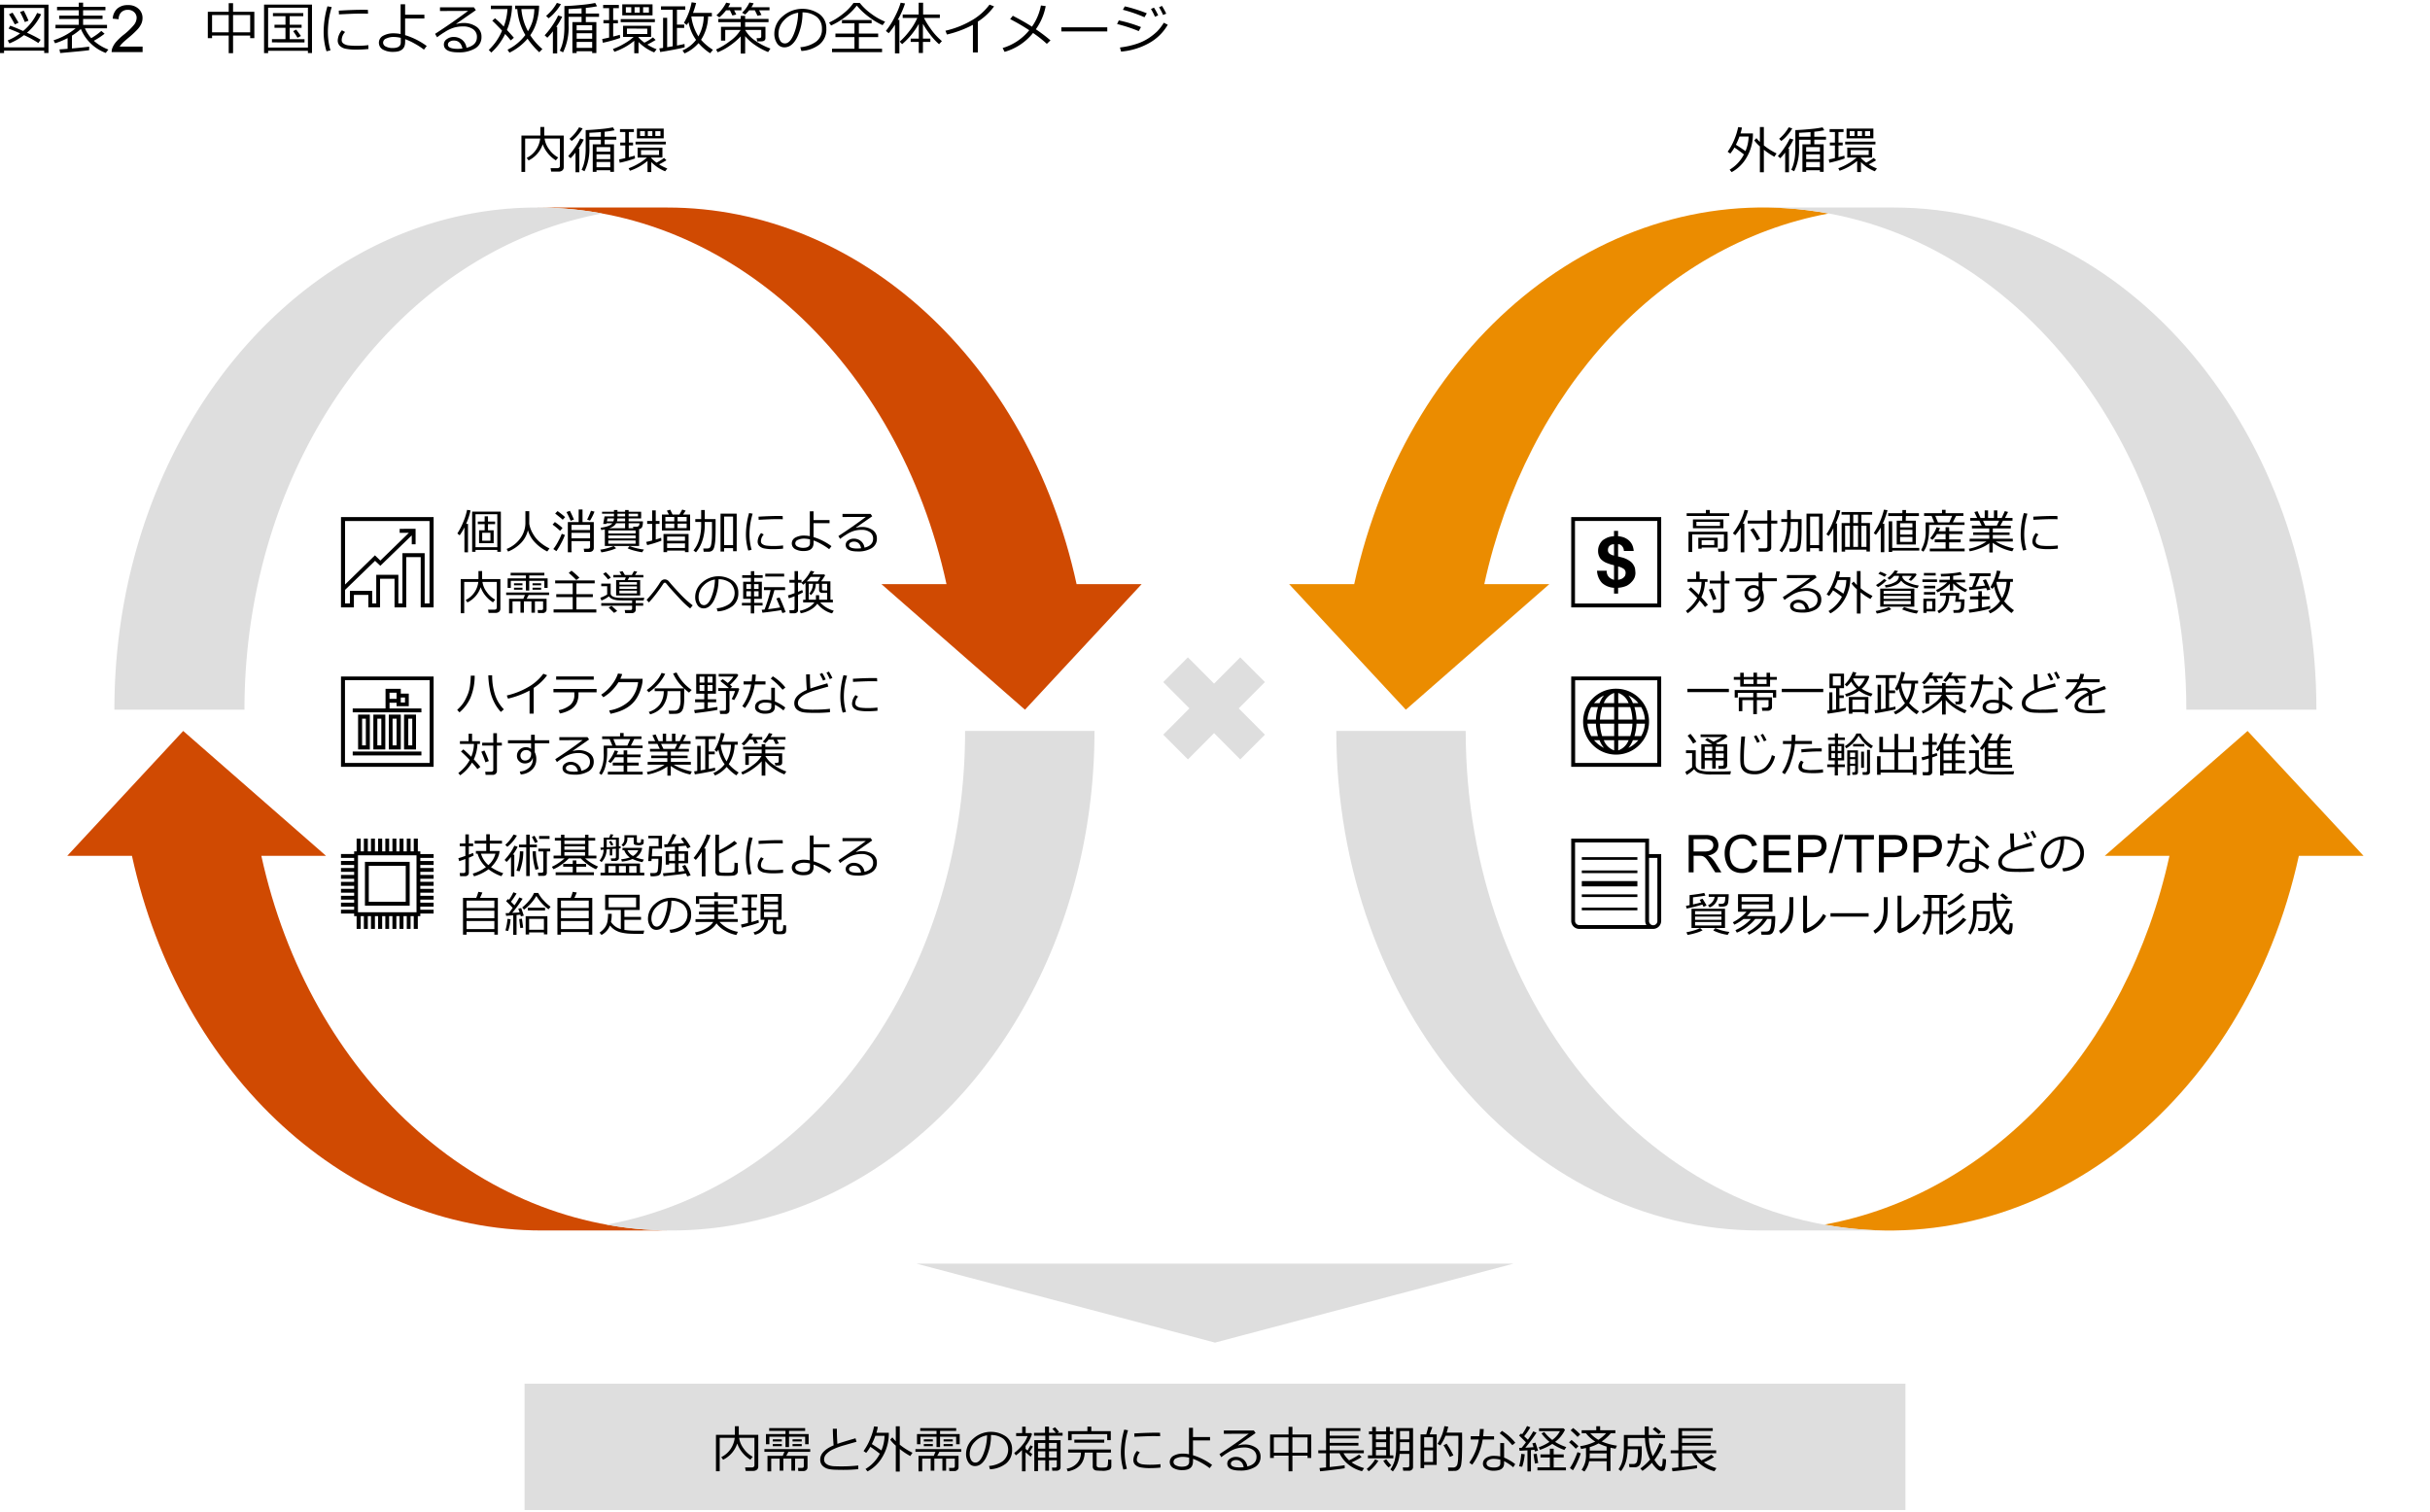 <svg xmlns="http://www.w3.org/2000/svg" viewBox="0 0 769 478.667"><defs><style>.cls-1,.cls-4{fill:#dedede;}.cls-2{isolation:isolate;}.cls-3{fill:#d04a02;}.cls-3,.cls-4,.cls-5,.cls-6{fill-rule:evenodd;}.cls-5{fill:#eb8c00;}</style></defs><g id="template"><path d="M13.992,16.031H1.283v.756H0V1.485H15.346v15.3H13.992ZM1.283,15H13.992V2.514H1.283Zm10.855-1.38a31.932,31.932,0,0,0-4.553-2.5,19.492,19.492,0,0,1-4.6,2.619l-.545-.94a17.919,17.919,0,0,0,3.929-2.233Q4.281,9.633,2.716,9.053l.51-.914q1.406.465,4.1,1.67A16.5,16.5,0,0,0,11.751,4.1l1.266.422a17.343,17.343,0,0,1-4.483,5.836,38.343,38.343,0,0,1,4.333,2.223ZM4.693,7.734q-1.159-2.171-1.845-3.2l1.116-.527q.519.773,1.907,3.173Zm3.164-.755A34.546,34.546,0,0,0,6.346,3.788l1.177-.4q.879,1.652,1.5,3.155Z"/><path d="M19.046,16.787l-.22-1.151q.915-.052,2.567-.185V12.059A23.987,23.987,0,0,1,17.429,13.7l-.475-.949a21.191,21.191,0,0,0,6.987-3.788h-6.38v-1.1h7.356V6.012H18.729V4.948h6.188V3.243H18.053V2.171h6.864V.835H26.3V2.171h7.066V3.243H26.3V4.948h6.152V6.012H26.3V7.866h7.567v1.1h-7a12.279,12.279,0,0,0,2,3.111,19.5,19.5,0,0,0,3.2-2.285l1.029.888a25.7,25.7,0,0,1-3.4,2.232A14.759,14.759,0,0,0,34.3,15.688l-.844,1.064A13.643,13.643,0,0,1,25.6,9.176a18.116,18.116,0,0,1-2.831,2.1v4.061q3.9-.343,5.45-.571v1.107Q27.571,16.04,19.046,16.787Z"/><path d="M45.128,14.74v1.748H35.334a3.246,3.246,0,0,1,.213-1.263,6.68,6.68,0,0,1,1.2-1.971,18.666,18.666,0,0,1,2.381-2.243,20.262,20.262,0,0,0,3.264-3.139,3.754,3.754,0,0,0,.849-2.187,2.434,2.434,0,0,0-.773-1.825,2.791,2.791,0,0,0-2.016-.743,2.844,2.844,0,0,0-2.1.788,2.986,2.986,0,0,0-.8,2.184L35.678,5.9a4.608,4.608,0,0,1,1.445-3.188,4.933,4.933,0,0,1,3.366-1.1,4.7,4.7,0,0,1,3.376,1.183,3.884,3.884,0,0,1,1.242,2.931,4.465,4.465,0,0,1-.363,1.749,6.79,6.79,0,0,1-1.208,1.808,29.162,29.162,0,0,1-2.8,2.608q-1.635,1.375-2.1,1.865a5.9,5.9,0,0,0-.768.985Z"/><path d="M79.17,11.259H73.756V16.84H72.377V11.259H67.111v.826H65.768V3.735h6.609V1h1.379V3.735h6.732v8.35H79.17ZM67.111,10.23h5.266V4.764H67.111Zm6.645,0H79.17V4.764H73.756Z"/><path d="M97.443,16.084H84.848v.738H83.564V1.45h15.17V16.787H97.443ZM84.848,15.056h12.6V2.443H84.848Zm1.213-1.635V12.393h4.281V8.8H86.869V7.84h3.473V5.124H86.377V4.148h9.6v.976h-4.3V7.84h3.769V8.8H91.678v3.6h4.683v1.028Zm8.078-1.468a18.528,18.528,0,0,0-1.371-2.092l.966-.492q.537.677,1.5,2.03Z"/><path d="M104.58,15.943l-1.258.29a20.916,20.916,0,0,1-.9-6.275A29.441,29.441,0,0,1,103.621,2l1.354.237a26.779,26.779,0,0,0-1.213,7.8A20.967,20.967,0,0,0,104.58,15.943Zm12.006-.43a34.333,34.333,0,0,1-3.6.193,17.206,17.206,0,0,1-3.651-.285,3.6,3.6,0,0,1-1.833-.945,2.368,2.368,0,0,1-.623-1.7,5.257,5.257,0,0,1,1.318-3.19l1.02.545a3.746,3.746,0,0,0-1.082,2.566,1.306,1.306,0,0,0,.585,1.108,3.461,3.461,0,0,0,1.564.558,21.534,21.534,0,0,0,2.782.136,28.271,28.271,0,0,0,3.516-.211Zm-.106-11.18q-1.4-.027-2.636-.026-1.819,0-6.584.246,0-.4-.053-1.187,4.527-.264,7.357-.263,1.407,0,1.872.026v.079Q116.436,3.613,116.48,4.333Z"/><path d="M135.043,14.563l-.879,1.152a22.511,22.511,0,0,0-2.91-1.894,20.359,20.359,0,0,0-3.031-1.428l-.018,1.019q-.053,3.006-3.7,3.006a6.485,6.485,0,0,1-3.358-.747,2.481,2.481,0,0,1,.1-4.351,6.763,6.763,0,0,1,3.354-.773,11.231,11.231,0,0,1,2.179.228V1.345h1.424V4.658h6.1V5.845h-6.1v5.282A22.6,22.6,0,0,1,135.043,14.563Zm-8.209-2.575a9.677,9.677,0,0,0-2.232-.29,5.506,5.506,0,0,0-2.348.479,1.457,1.457,0,0,0-1.02,1.323,1.387,1.387,0,0,0,.907,1.253,4.627,4.627,0,0,0,2.1.452q2.593,0,2.594-1.775Z"/><path d="M147.629,15.126q3.3-.79,3.3-3.393a2.89,2.89,0,0,0-1.213-2.487,5.4,5.4,0,0,0-3.234-.879,10.475,10.475,0,0,0-2.711.352,11.444,11.444,0,0,0-3.041,1.432A23.624,23.624,0,0,0,138.33,11.8l-.65-1.081q5.352-3.455,10.459-7.269l-8.9.035V2.32h10.731l.615.9L144.4,7.506l.07.1a7.35,7.35,0,0,1,2.135-.325,6.955,6.955,0,0,1,4.144,1.16,3.728,3.728,0,0,1,1.621,3.208,4.075,4.075,0,0,1-1.986,3.661,9.85,9.85,0,0,1-5.326,1.261q-4.589,0-4.588-2.522a2,2,0,0,1,.949-1.67,3.515,3.515,0,0,1,2.084-.677,4.285,4.285,0,0,1,2.725.888A3.877,3.877,0,0,1,147.629,15.126Zm-1.293.228q-.51-2.521-2.742-2.522a2.371,2.371,0,0,0-1.279.352,1.061,1.061,0,0,0-.567.931q0,1.345,3.111,1.345A11.233,11.233,0,0,0,146.336,15.354Z"/><path d="M160.426,9.492q1.635,1.758,2.187,2.461l-.992.844q-.281-.369-.967-1.178l-.8-.87a18.606,18.606,0,0,1-4.377,5.889l-.809-.826A17.685,17.685,0,0,0,158.879,9.7q-2.364-2.523-3.094-3.129l.861-.791a31.789,31.789,0,0,1,2.768,2.628,17.717,17.717,0,0,0,1.178-5.546h-5.246V1.784h6.679c0,.164,0,.373,0,.629s-.041.691-.111,1.309-.174,1.26-.311,1.925-.308,1.327-.51,1.987S160.666,8.912,160.426,9.492Zm6.529,2.76a17.722,17.722,0,0,1-5.738,4.421l-.6-.941a15.717,15.717,0,0,0,5.633-4.649A19.053,19.053,0,0,1,163.7,2.865h-.668V1.784h7.551c.012.129.018.273.018.431a18.1,18.1,0,0,1-.625,4.148,14.647,14.647,0,0,1-2.17,4.79,19.886,19.886,0,0,0,3.839,4.377l-.992,1.011A25.686,25.686,0,0,1,166.955,12.252Zm.123-2.364a13.671,13.671,0,0,0,1.49-3.3,15.761,15.761,0,0,0,.532-3.727H165A17.776,17.776,0,0,0,167.078,9.888Z"/><path d="M174.971,16.919V9.914a19.882,19.882,0,0,1-1.758,2.03l-.852-.773A23,23,0,0,0,174.984,7.8a19.574,19.574,0,0,0,1.639-2.9l1.3.387a21.5,21.5,0,0,1-1.906,3.217h.316v8.411ZM173.592,5.792l-.766-.773a14.817,14.817,0,0,0,3.41-4.1l1.284.387a14.952,14.952,0,0,1-1.766,2.443A12.089,12.089,0,0,1,173.592,5.792ZM187.4,16.216h-4.912l-.009.571h-1.336v-9.8h2.9V5.335h-4.113V7.989a17.772,17.772,0,0,1-1.74,8.578l-1.045-.536a10.341,10.341,0,0,0,.851-2.241,18.509,18.509,0,0,0,.471-2.452,25.716,25.716,0,0,0,.144-3V1.916q2.243-.061,5.291-.36A40.553,40.553,0,0,0,188.357.94l.588,1.046a32.126,32.126,0,0,1-3.41.5l-.148.018V4.28h4.183V5.335h-4.183V6.987h3.34v9.8H187.4Zm-7.47-13.342V4.28h4.113V2.628Q182.037,2.786,179.928,2.874Zm7.47,6.715V7.972h-4.921l.009,1.617Zm-4.912,2.681H187.4V10.529h-4.912Zm0,2.882H187.4V13.263h-4.912Z"/><path d="M190.773,13.535l-.2-1.178q1-.192,2.188-.465V7.383h-1.8V6.354h1.8V2.593h-1.889V1.564h4.975V2.593h-1.8V6.354h1.5V7.383h-1.5v4.192q1.405-.351,2.109-.554l.1.985A40.033,40.033,0,0,1,190.773,13.535ZM194.43,16.4l-.457-.9a19.544,19.544,0,0,0,3.463-1.621,17.29,17.29,0,0,0,3.1-2.193h-3.357V8.156h8.867v3.525h-3.981v.193a13.958,13.958,0,0,0,1.871,1.635,16.686,16.686,0,0,0,2.7-1.679l.843.826q-1.572.94-2.628,1.468a17.068,17.068,0,0,0,2.945,1.468l-.774.993a14.547,14.547,0,0,1-4.957-3.287v3.559h-1.345V12.9A19.887,19.887,0,0,1,194.43,16.4Zm2-9.386V6.047h10.81v.967Zm.492-2.162V1.38h9.58V4.852Zm2.847-.844V2.276h-1.712V4.008Zm5.063,5.045H198.4v1.722h6.441ZM200.82,2.276V4.008h1.635V2.276Zm4.535,0h-1.837V4.008h1.837Z"/><path d="M208.924,16.462l-.274-1.143q.467-.044,1.188-.158V5.643h1.291V14.95l1.758-.3V3.076h-3.709V2h7.691V3.076h-2.637V7.8h2.293V8.842h-2.293v5.572q1.644-.3,2.381-.51l.063,1.064q-.922.271-3.481.76T208.924,16.462ZM221.861,12.6a15.861,15.861,0,0,0,3.77,3.164l-.9,1.09a16.927,16.927,0,0,1-3.673-3.2,12.4,12.4,0,0,1-4.43,3.252l-.641-.94a10.815,10.815,0,0,0,4.289-3.34,13.483,13.483,0,0,1-2.365-5.607q-.3.5-.6.9l-.869-.712A19.9,19.9,0,0,0,218.873.721l1.414.228a27.442,27.442,0,0,1-.975,3.138h5.967V5.2h-1.185A14.221,14.221,0,0,1,221.861,12.6Zm-.843-1.073A13.293,13.293,0,0,0,222.705,5.2h-3.859l-.053.114A15.336,15.336,0,0,0,221.018,11.522Z"/><path d="M227.107,16.55l-.5-.879a21.371,21.371,0,0,0,4.381-2.65,11.37,11.37,0,0,0,3.371-3.538h-4.851v3.375h-1.336V8.49h6.24V7.022h-7.1V5.994h7.1V5.019h1.4v.975h7.4V7.022h-7.4V8.49h6.425v3.525q0,1.08-1.38,1.081h-1.231l-.2-1.029h.826c.434,0,.65-.181.65-.545V9.483h-5.089a9.969,9.969,0,0,0,3.216,3.411,20.546,20.546,0,0,0,4.791,2.478l-.738,1.107a20.779,20.779,0,0,1-4.118-2.21,14.37,14.37,0,0,1-3.151-2.826v5.511h-1.4v-5.44a21.019,21.019,0,0,1-3.406,2.909A17.941,17.941,0,0,1,227.107,16.55Zm2.672-13.289a13.446,13.446,0,0,1-2.144,2.232l-.9-.659a11.165,11.165,0,0,0,1.728-1.89A12.342,12.342,0,0,0,229.807.835l1.283.272a9,9,0,0,1-.643,1.178h4.184v.976h-2.3L233,4.6l-1.23.3L231,3.261Zm7.3,0A8.387,8.387,0,0,1,235.791,4.6l-.939-.572a10.523,10.523,0,0,0,2.31-3.243l1.328.255a10.252,10.252,0,0,1-.7,1.248h5.723v.976h-3.28l.748,1.468L239.721,5l-.836-1.74Z"/><path d="M253.607,16.128l-.343-1.187A9.914,9.914,0,0,0,258.1,13.3a4.714,4.714,0,0,0,2.008-4.149,4.666,4.666,0,0,0-1.622-3.8,7.208,7.208,0,0,0-4.522-1.424,18.243,18.243,0,0,1-1.7,7.892q-1.6,3.165-4.007,3.165a2.691,2.691,0,0,1-2.352-1.271,5.41,5.41,0,0,1-.857-3.1,7.235,7.235,0,0,1,2.6-5.418,9.467,9.467,0,0,1,11.682-.73,5.467,5.467,0,0,1,2.17,4.575,6.089,6.089,0,0,1-2.188,5.054A10.277,10.277,0,0,1,253.607,16.128ZM252.588,4.034A7.494,7.494,0,0,0,248.2,6.341a6.119,6.119,0,0,0-1.836,4.338,4.153,4.153,0,0,0,.535,2.175,1.664,1.664,0,0,0,1.5.892q1.643,0,2.865-3.071A19.391,19.391,0,0,0,252.588,4.034Z"/><path d="M279.307,7.963A21.071,21.071,0,0,1,275.025,5.4a21.762,21.762,0,0,1-3.884-3.626,18.5,18.5,0,0,1-3.854,3.757A21.6,21.6,0,0,1,263,8.068l-.641-.931a20.7,20.7,0,0,0,4.43-2.769A15.993,15.993,0,0,0,270.113.914h1.959A17.9,17.9,0,0,0,275.8,4.425a19.4,19.4,0,0,0,4.3,2.43ZM263.3,16.515v-1.1h7.1V11.742h-6.019V10.626H270.4V7.392h-3.945V6.328h9.377V7.392H271.8v3.234h6.107v1.116H271.8v3.674h7.338v1.1Z"/><path d="M286.408,1.09A27.261,27.261,0,0,1,284.1,6.284h.519V16.9h-1.4V7.822a20.222,20.222,0,0,1-1.969,2.69l-.9-.721a24.835,24.835,0,0,0,2.931-4.676A23.858,23.858,0,0,0,285.02.853ZM298.08,13.008l-.9.993a20.366,20.366,0,0,1-2.788-3.01,28.079,28.079,0,0,1-2.32-3.45v4.676h2.348v1.046h-2.348V16.77h-1.318V13.263H288.2V12.217h2.557V7.559a23.283,23.283,0,0,1-5.274,6.424l-.746-.808a23.225,23.225,0,0,0,2.891-3.133,19.014,19.014,0,0,0,2.664-4.364H285.67V4.6h5.053V.87h1.406V4.6h5.291V5.678H292.4a23.5,23.5,0,0,0,2,3.257A19.753,19.753,0,0,0,298.08,13.008Z"/><path d="M309.453,16.611h-1.564V7.857a33.9,33.9,0,0,1-8.227,3.068l-.467-1.2a29.392,29.392,0,0,0,9-3.683,18.567,18.567,0,0,0,4.95-4.579l1.441.562a19.041,19.041,0,0,1-5.133,4.817Z"/><path d="M330.924,1.925a18.445,18.445,0,0,1-3.119,7.339,50.81,50.81,0,0,1,4.631,3.515l-1.151,1.1a38,38,0,0,0-4.369-3.445,17.722,17.722,0,0,1-9,5.985L317.3,15.2a17.121,17.121,0,0,0,8.412-5.625,61.322,61.322,0,0,0-6.039-3.524l.844-1.064q3.56,1.838,6.056,3.455a17.3,17.3,0,0,0,2.838-6.707Z"/><path d="M350.41,9.949H335.873v-1.3H350.41Z"/><path d="M361.08,8.569l-.721,1.275a45.981,45.981,0,0,0-6.847-2.233l.545-1.151A42.318,42.318,0,0,1,361.08,8.569Zm8.473-.738a15.471,15.471,0,0,1-5.894,5.8,21.794,21.794,0,0,1-8.882,2.7l-.359-1.3a26.638,26.638,0,0,0,5.309-1.16A16.014,16.014,0,0,0,363.619,12a18.893,18.893,0,0,0,2.559-2.043A15.622,15.622,0,0,0,368.3,7.2ZM362.916,4.21l-.738,1.248a45.331,45.331,0,0,0-6.828-2.364l.6-1.073q1.239.248,3.291.879T362.916,4.21Zm3.6.65-1.012.449a19.858,19.858,0,0,0-1.273-2.461l.957-.431A18.241,18.241,0,0,1,366.512,4.86Zm2.556-.536-1.009.413A17.15,17.15,0,0,0,366.8,2.3l.914-.431A21.2,21.2,0,0,1,369.068,4.324Z"/></g><g id="object"><rect class="cls-1" x="166" y="438" width="437" height="40"/><g class="cls-2"><path d="M238.331,465.615H235.99l-.194-1.094h2.178a.851.851,0,0,0,.548-.183.578.578,0,0,0,.23-.473v-8.711h-4.847a7.346,7.346,0,0,0,1.428,3.391,8.287,8.287,0,0,0,2.882,2.594l-.747.914a9.956,9.956,0,0,1-2.567-2.278,9.17,9.17,0,0,1-1.587-2.832,8.78,8.78,0,0,1-4.472,5.133l-.607-.805a7.761,7.761,0,0,0,3.057-2.71,8.033,8.033,0,0,0,1.222-3.407h-4.761v10.571h-1.175V454.209h5.982v-2.727H233.8v2.727h6.16v10.016a1.273,1.273,0,0,1-.436,1.011A1.749,1.749,0,0,1,238.331,465.615Z"/><path d="M246.739,465.545v-3.82h-2.683v4.046h-1.174v-4.929h4.83l.529-1.258h-6.332v-.867H256.4v.867h-6.907l-.677,1.258h6.729V464.5a1.067,1.067,0,0,1-.386.832,1.31,1.31,0,0,1-.9.34h-1.625l-.1-1.008h1.237q.6,0,.6-.508v-2.429h-2.762v3.82h-1.166v-3.82h-2.551v3.82Zm8.059-8.375v-2.383h-5.1v3.281h-1.12v-3.281h-5.1v2.383H242.4v-3.219h6.176v-.992h-5.157v-.883H254.8v.883h-5.1v.992H255.9v3.219Zm-10.236-.867v-.68h2.854v.68Zm0,1.484v-.68h2.854v.68Zm6.253-1.484v-.68h2.91v.68Zm0,1.484v-.68h2.91v.68Z"/><path d="M271.606,465.061a46.931,46.931,0,0,1-4.76.226q-1.106,0-2.4-.039a12.879,12.879,0,0,1-2.131-.211,4.059,4.059,0,0,1-1.489-.617,2.836,2.836,0,0,1-.957-1.039,2.969,2.969,0,0,1-.3-1.367q0-2.673,4.24-4.485-.21-2.467-.249-5.258h1.291q-.007.336-.007.711,0,1.829.155,4.079,1.5-.556,5.733-1.766l.319,1.109q-1.23.328-3.831,1.086a21.578,21.578,0,0,0-3.886,1.442,6.305,6.305,0,0,0-1.913,1.445,2.485,2.485,0,0,0-.63,1.605,1.773,1.773,0,0,0,.163.766,1.831,1.831,0,0,0,.522.633,3.273,3.273,0,0,0,.975.5,6.075,6.075,0,0,0,1.669.261c.7.032,1.462.044,2.286.04a43.635,43.635,0,0,0,5.2-.282Z"/><path d="M274.548,465.779l-.647-.773a11.84,11.84,0,0,0,4.528-4.836q-1.7-1.329-3-2.18a12.743,12.743,0,0,1-1.315,1.914l-.833-.578a18.592,18.592,0,0,0,2.174-4.008,20.54,20.54,0,0,0,1.148-3.789l1.2.133a12.5,12.5,0,0,1-.459,1.875h3.935a14.505,14.505,0,0,1-2,7.606A12.043,12.043,0,0,1,274.548,465.779Zm4.379-6.656a12.258,12.258,0,0,0,.987-4.609h-2.9a23.532,23.532,0,0,1-1.12,2.609Q277.278,457.974,278.927,459.123Zm4.557,6.7v-8.2a11.547,11.547,0,0,1-1.781-1.906l.693-.7a13.322,13.322,0,0,0,1.088,1.2V451.5h1.253v5.813a20.678,20.678,0,0,0,4.029,2.554l-.7,1.047a22.382,22.382,0,0,1-3.329-2.226v7.14Z"/><path d="M294.529,465.545v-3.82h-2.683v4.046h-1.174v-4.929h4.83l.529-1.258H289.7v-.867H304.19v.867h-6.907l-.677,1.258h6.729V464.5a1.067,1.067,0,0,1-.386.832,1.31,1.31,0,0,1-.9.34h-1.625l-.1-1.008h1.238c.4,0,.6-.169.6-.508v-2.429H299.4v3.82h-1.166v-3.82h-2.551v3.82Zm8.059-8.375v-2.383h-5.1v3.281h-1.12v-3.281h-5.1v2.383h-1.074v-3.219h6.176v-.992h-5.157v-.883h11.38v.883h-5.1v.992h6.207v3.219Zm-10.236-.867v-.68h2.854v.68Zm0,1.484v-.68h2.854v.68Zm6.253-1.484v-.68h2.91v.68Zm0,1.484v-.68h2.91v.68Z"/><path d="M313.283,465.107l-.3-1.054a8.761,8.761,0,0,0,4.283-1.461,4.711,4.711,0,0,0,.342-7.071,6.372,6.372,0,0,0-4-1.265,16.287,16.287,0,0,1-1.5,7.015q-1.418,2.813-3.547,2.813a2.379,2.379,0,0,1-2.081-1.129,4.831,4.831,0,0,1-.758-2.754,6.438,6.438,0,0,1,2.3-4.816,8.348,8.348,0,0,1,10.337-.649,4.867,4.867,0,0,1,1.921,4.067,5.422,5.422,0,0,1-1.936,4.492A9.071,9.071,0,0,1,313.283,465.107Zm-.9-10.75a6.624,6.624,0,0,0-3.882,2.051,5.448,5.448,0,0,0-1.626,3.856,3.693,3.693,0,0,0,.475,1.933,1.47,1.47,0,0,0,1.322.793q1.455,0,2.536-2.73A17.308,17.308,0,0,0,312.381,454.357Z"/><path d="M323.418,465.74v-6.719a14.54,14.54,0,0,1-1.938,1.68l-.52-.765a14.451,14.451,0,0,0,2.644-2.579,9.07,9.07,0,0,0,1.58-2.773h-3.618v-.938h1.913v-2.023h1.105v2.023h1.759l.24.329a11.822,11.822,0,0,1-2.029,3.75v.9c.18.167.388.347.622.539l.941-1.641.778.391-1.128,1.711q.264.2.9.656l-.475.828q-.567-.452-1.64-1.39v6.023Zm11.014-3.492h-2.466v3.313h-1.175v-3.313h-2.3v3.43h-1.175v-9.805h3.477v-1.406h-3.569v-.9H330.7v-1.976h1.268v1.976h2.154a15.147,15.147,0,0,0-1.089-1.273l.849-.492q.513.538,1.267,1.468l-.537.3h1.658v.9h-4.3v1.406h3.656v8.578a.984.984,0,0,1-.374.813,1.526,1.526,0,0,1-.979.3h-1.253l-.124-1.008h1.034a.441.441,0,0,0,.506-.492Zm-3.641-5.484h-2.3v1.812h2.3Zm-2.3,4.64h2.3v-1.992h-2.3Zm5.943-2.828v-1.812h-2.466v1.812Zm-2.466,2.828h2.466v-1.992h-2.466Z"/><path d="M337.9,465.779l-.341-.867a5.6,5.6,0,0,0,3.266-1.707,5.027,5.027,0,0,0,1.252-3.387h-4.052v-.976h13.535v.976h-4.528v4.016a.631.631,0,0,0,.183.484.848.848,0,0,0,.474.215,6.969,6.969,0,0,0,.922.043q.483,0,.922-.035a2.209,2.209,0,0,0,.614-.109.629.629,0,0,0,.281-.231,2.008,2.008,0,0,0,.175-.719,12.768,12.768,0,0,0,.07-1.492l1.018.094v2.078a1.237,1.237,0,0,1-.494,1.016,5.13,5.13,0,0,1-2.594.39c-.477,0-.958-.02-1.447-.062a1.556,1.556,0,0,1-1.038-.395,1.32,1.32,0,0,1-.307-.933v-4.36h-2.536Q343.075,464.764,337.9,465.779Zm12.493-9.89v-1.914H339.146V455.9h-1.135v-2.859h6.113v-1.438h1.23v1.438h6.16v2.844Zm-10.4.8v-.961h9.458v.961Z"/><path d="M356.624,464.943l-1.112.258a18.664,18.664,0,0,1-.8-5.578,26.3,26.3,0,0,1,1.065-7.078l1.2.211a23.9,23.9,0,0,0-1.074,6.93A18.725,18.725,0,0,0,356.624,464.943Zm10.625-.382a30.424,30.424,0,0,1-3.182.171,15.228,15.228,0,0,1-3.231-.253,3.175,3.175,0,0,1-1.622-.84,2.113,2.113,0,0,1-.553-1.508,4.693,4.693,0,0,1,1.167-2.836l.9.484a3.343,3.343,0,0,0-.957,2.282,1.161,1.161,0,0,0,.518.984,3.06,3.06,0,0,0,1.385.5,18.939,18.939,0,0,0,2.462.121,24.981,24.981,0,0,0,3.111-.187Zm-.094-9.938q-1.236-.024-2.333-.023-1.609,0-5.826.218c0-.234-.016-.586-.047-1.054q4.007-.236,6.511-.235c.829,0,1.382.008,1.656.024v.07C367.116,453.862,367.13,454.2,367.155,454.623Z"/><path d="M383.583,463.717l-.778,1.023a19.859,19.859,0,0,0-2.575-1.683,18,18,0,0,0-2.683-1.27l-.016.906q-.046,2.673-3.274,2.672a5.716,5.716,0,0,1-2.972-.664,2.209,2.209,0,0,1,.09-3.867,5.952,5.952,0,0,1,2.968-.688,9.835,9.835,0,0,1,1.928.2v-8.383h1.26v2.945h5.4v1.055h-5.4v4.695A19.967,19.967,0,0,1,383.583,463.717Zm-7.265-2.289a8.5,8.5,0,0,0-1.975-.258,4.839,4.839,0,0,0-2.077.426,1.292,1.292,0,0,0-.9,1.175,1.232,1.232,0,0,0,.8,1.114,4.094,4.094,0,0,0,1.859.4q2.295,0,2.295-1.578Z"/><path d="M394.722,464.217q2.916-.7,2.916-3.016a2.573,2.573,0,0,0-1.074-2.211,4.763,4.763,0,0,0-2.862-.781,9.272,9.272,0,0,0-2.4.312,10.091,10.091,0,0,0-2.692,1.274,20.982,20.982,0,0,0-2.119,1.469l-.576-.961q4.737-3.071,9.256-6.461l-7.871.031v-1.039h9.5l.545.8-5.485,3.812.063.094a6.487,6.487,0,0,1,1.891-.289,6.137,6.137,0,0,1,3.667,1.031,3.318,3.318,0,0,1,1.435,2.852,3.626,3.626,0,0,1-1.758,3.254,8.686,8.686,0,0,1-4.714,1.121q-4.06,0-4.06-2.242a1.779,1.779,0,0,1,.84-1.485,3.1,3.1,0,0,1,1.843-.6,3.778,3.778,0,0,1,2.412.789A3.451,3.451,0,0,1,394.722,464.217Zm-1.144.2q-.452-2.243-2.427-2.242a2.093,2.093,0,0,0-1.131.312.942.942,0,0,0-.5.828q0,1.2,2.753,1.2A10.115,10.115,0,0,0,393.578,464.42Z"/><path d="M413.786,460.779H409v4.961h-1.222v-4.961h-4.659v.735h-1.189v-7.422h5.848v-2.43H409v2.43h5.958v7.422h-1.167Zm-10.672-.914h4.659v-4.859h-4.659Zm5.881,0h4.791v-4.859H409Z"/><path d="M417.769,465.74l-.195-1.031,2.07-.195v-4.485h-2.458V459.1h2.458v-7.008H430.51v.883H420.8v1.5h9.146v.851H420.8v1.422h9.085v.859H420.8V459.1h10.8v.929h-6.441a9.464,9.464,0,0,0,1.781,2.242,18.222,18.222,0,0,0,3.151-1.82l.808.766a20.13,20.13,0,0,1-3.181,1.695,13,13,0,0,0,3.968,1.813l-.655.984a11.049,11.049,0,0,1-4.254-2.086,9.71,9.71,0,0,1-2.862-3.594H420.8V464.4q3.6-.381,4.728-.585l.016.96q-.808.148-3.609.5T417.769,465.74Z"/><path d="M433.131,465.725l-.614-.719a10.879,10.879,0,0,0,1.446-1.395,8.963,8.963,0,0,0,1.183-1.636l1.057.421a11.437,11.437,0,0,1-1.443,1.895A8.152,8.152,0,0,1,433.131,465.725Zm-.226-4.094v-.93h1.346v-6.664h-1.035v-.914h1.035v-1.43h1.174v1.43h3.236v-1.43h1.167v1.43h1.105v.914h-1.105V460.7h1.12v.93Zm2.52-7.594v1.6h3.236v-1.6Zm0,2.484v1.586h3.236v-1.586Zm0,4.18h3.236v-1.75h-3.236Zm4.029,3.836a9.575,9.575,0,0,1-1.687-2.109l.941-.508a12.833,12.833,0,0,0,1.571,1.9Zm6.534-4.3h-3.072a10.073,10.073,0,0,1-2.116,5.547l-.793-.633a8.848,8.848,0,0,0,1.377-2.945,17.491,17.491,0,0,0,.459-4.43v-5.711h5.328V464.4a1.07,1.07,0,0,1-.374.848,1.3,1.3,0,0,1-.879.324h-1.851l-.148-1.055h1.416q.654,0,.653-.554Zm-3-.945h3v-2.774h-2.94v.8Q443.048,458.358,442.993,459.3Zm.055-3.656h2.94V453h-2.94Z"/><path d="M450.693,463.725v1.023h-1.142V454.061h1.8l.692-2.461,1.237.156-.847,2.305h2.224v9.664Zm2.809-8.766h-2.809v3.25H453.5Zm-2.809,4.148V462.8H453.5v-3.688Zm7.67,6.524-.133-1.094q1.2.017,1.685,0a1.3,1.3,0,0,0,.809-.273,1.59,1.59,0,0,0,.486-.8,10.561,10.561,0,0,0,.241-2.11q.078-1.569.078-4.187,0-1.2-.015-2.688h-4.069a14.726,14.726,0,0,1-1.633,3.071l-.9-.492a15.287,15.287,0,0,0,2.179-5.61l1.213.164a15.629,15.629,0,0,1-.514,1.891h4.9l.016,3.2q0,2.219-.054,3.852a23.038,23.038,0,0,1-.249,3.046,3.026,3.026,0,0,1-.378,1.082,1.993,1.993,0,0,1-.6.637,1.843,1.843,0,0,1-.782.274Q460.5,465.615,458.363,465.631Zm.451-4.438a29.811,29.811,0,0,0-2.014-3.687l1-.492a26.045,26.045,0,0,1,2.14,3.672Z"/><path d="M469.549,452.357q-.054,1.227-.195,2.289h3.462v1.04H469.2a17.909,17.909,0,0,1-3.3,7.968l-.91-.672a17.233,17.233,0,0,0,2.979-7.3h-2.543v-1.04h2.707a21.468,21.468,0,0,0,.186-2.3Zm9.956,11.118-.622.992a15.821,15.821,0,0,0-2.894-1.946v.743q0,2.3-3.36,2.3a4.463,4.463,0,0,1-2.36-.594,1.836,1.836,0,0,1-.977-1.641,2.073,2.073,0,0,1,.992-1.812,4.254,4.254,0,0,1,2.423-.664,10.536,10.536,0,0,1,2.054.187V456.8h1.228v4.6A15.11,15.11,0,0,1,479.505,463.475Zm-4.713-1.407a8.143,8.143,0,0,0-2.085-.273,3.238,3.238,0,0,0-1.595.379,1.156,1.156,0,0,0-.684,1.043q0,1.329,2.357,1.328,2.007,0,2.007-1.313Zm4.744-5.359-.956.766a21.851,21.851,0,0,0-3.983-3.758l.7-.774A16.368,16.368,0,0,1,479.536,456.709Z"/><path d="M483.379,465.779v-6.672q-.855.041-2.489.141l-.148-.93h.226l.575-.007q.559-.664,1.361-1.743-.366-.4-2.193-2.179l.669-.625.3.273a17.066,17.066,0,0,0,1.563-2.625l1.059.4a21.144,21.144,0,0,1-1.961,2.835l1.167,1.094a23.543,23.543,0,0,0,1.7-2.64l1.035.421a48.568,48.568,0,0,1-3.539,4.758q1.065-.047,2.613-.172c-.186-.6-.321-1-.4-1.211l1-.226q.327.938.825,2.531l-1,.258c-.031-.109-.086-.289-.163-.539q-.381.046-1.1.109v6.75Zm-1.673-1.468-.979-.165a17.6,17.6,0,0,0,.684-3.921l1.105.117A15.475,15.475,0,0,1,481.706,464.311Zm4.061-1.016q-.281-1.446-.459-2.984.225-.016,1.01-.118.312,2.18.483,2.907Zm.777,2.141v-.93h3.921v-3.149H487.5v-.968h2.964V458.6h1.213v1.789h3.174v.968h-3.174v3.149h3.882v.93Zm4.7-8.36a16.84,16.84,0,0,1-3.9,1.86l-.4-.8a15.317,15.317,0,0,0,3.414-1.711,13.266,13.266,0,0,1-2.52-2.68l.863-.437a12.471,12.471,0,0,0,2.528,2.5,7.686,7.686,0,0,0,2.427-2.766h-6.612v-.914h7.716l.506.461a10.308,10.308,0,0,1-3.135,3.844,17.486,17.486,0,0,0,3.539,1.656l-.614.9A17.734,17.734,0,0,1,491.242,457.076Z"/><path d="M498.671,458.592a22.69,22.69,0,0,0-2.124-2.024l.778-.75a29.424,29.424,0,0,1,2.209,1.977Zm-.895,6.828-.957-.719a14.894,14.894,0,0,0,1.295-2.328,24.693,24.693,0,0,0,1.093-2.7l1.042.375a23.362,23.362,0,0,1-1.081,2.762A19.169,19.169,0,0,1,497.776,465.42Zm1.462-10.563a24.571,24.571,0,0,0-2.193-2.07l.785-.75a19.823,19.823,0,0,1,2.256,2.024Zm2.178,10.954-.91-.524a7.783,7.783,0,0,0,1.4-4.867v-2.047c-.363.067-.879.175-1.548.32l-.319-.9a16.823,16.823,0,0,0,4.8-1.453,11.653,11.653,0,0,1-2.964-2.656h-1.338v-.946h4.62v-1.273h1.23v1.273H511.2v.946h-1.438a13.159,13.159,0,0,1-2.886,2.609,18.968,18.968,0,0,0,4.83,1.336l-.443.961q-.808-.124-1.611-.321v7.375H508.44v-3.1H502.9A7.59,7.59,0,0,1,501.416,465.811Zm1.673-5.743v.078c0,.563-.022,1.063-.063,1.5h5.414v-1.578Zm0-1.984v1.1h5.351v-1.25a18.686,18.686,0,0,1-2.559-1.016A12.814,12.814,0,0,1,503.089,458.084Zm2.737-2.305a11.922,11.922,0,0,0,2.458-2.093h-5.055A10.448,10.448,0,0,0,505.826,455.779Z"/><path d="M515.666,464.475l-.163-1.047h1.462a1.089,1.089,0,0,0,1.089-.875,11.99,11.99,0,0,0,.28-3.164l-.008-.633h-3.252a13.906,13.906,0,0,1-.6,4.1,9.69,9.69,0,0,1-1.49,2.836l-.794-.6a8.267,8.267,0,0,0,1.319-2.977,16.82,16.82,0,0,0,.386-3.781V454.24H520.5v-2.695h1.267v2.695h5.158v.977h-5.15a17.914,17.914,0,0,0,1.245,5.773,16.781,16.781,0,0,0,2.147-4.2l1.183.438a21.656,21.656,0,0,1-2.692,4.75l-.1.132q1.353,2.181,2.006,2.18a.371.371,0,0,0,.363-.223,2.408,2.408,0,0,0,.155-.718q.05-.5.112-1.6l1.02.164a10.131,10.131,0,0,1-.374,3.188,1.1,1.1,0,0,1-.941.546h-.1a2.36,2.36,0,0,1-1.443-.667,7.946,7.946,0,0,1-1.583-1.95,19.542,19.542,0,0,1-3,2.586l-.645-.781a17.974,17.974,0,0,0,3.072-2.82,17.587,17.587,0,0,1-1.633-6.8h-5.453v2.609h4.434v2.016a15.707,15.707,0,0,1-.191,2.39,4.338,4.338,0,0,1-.392,1.407,1.823,1.823,0,0,1-.646.59,1.9,1.9,0,0,1-.964.246Zm9.209-10.485q-.24-.251-1.851-1.562l.762-.7a16.175,16.175,0,0,1,1.906,1.515Z"/><path d="M529.278,465.74l-.194-1.031,2.069-.195v-4.485H528.7V459.1h2.458v-7.008H542.02v.883H532.3v1.5h9.146v.851H532.3v1.422h9.085v.859H532.3V459.1h10.8v.929h-6.44a9.439,9.439,0,0,0,1.781,2.242,18.222,18.222,0,0,0,3.151-1.82l.808.766a20.174,20.174,0,0,1-3.181,1.695,13,13,0,0,0,3.967,1.813l-.654.984a11.049,11.049,0,0,1-4.254-2.086,9.71,9.71,0,0,1-2.862-3.594H532.3V464.4q3.6-.381,4.728-.585l.016.96q-.808.148-3.61.5T529.278,465.74Z"/></g><path class="cls-3" d="M324.363,224.658l-45.415-39.742h20.584C284.28,114.73,231,65.692,169.987,65.692h41.168c61.009,0,114.291,49.038,129.543,119.224h20.584Z"/><path class="cls-4" d="M190.572,67.584C125.412,79.639,77.363,146.306,77.363,224.658H36.2c0-87.795,59.9-158.966,133.792-158.966A113.083,113.083,0,0,1,190.572,67.584Z"/><path class="cls-3" d="M57.977,231.386l45.2,39.532H82.705c15.272,69.815,68.618,118.593,129.7,118.593H171.458c-61.084,0-114.431-48.778-129.7-118.593H21.282Z"/><path class="cls-4" d="M191.933,387.653c65.3-11.921,113.481-78.269,113.481-156.267h40.949c0,87.331-59.974,158.125-133.956,158.125A113.912,113.912,0,0,1,191.933,387.653Z"/><path class="cls-5" d="M711.273,231.386l36.7,39.532H727.494c-17.21,78.683-82.143,129.156-150.176,116.735,52.9-9.657,95.846-55.558,109.227-116.735H666.071Z"/><path class="cls-4" d="M556.844,389.511c-73.982,0-133.956-70.794-133.956-158.125h40.949c0,87.331,59.974,158.125,133.956,158.125Z"/><path class="cls-5" d="M444.887,224.658l-36.918-39.742h20.583c17.2-79.161,82.137-129.91,150.128-117.332C525.9,77.347,483.072,123.47,469.719,184.916H490.3Z"/><path class="cls-4" d="M599.263,65.692c73.891,0,133.792,71.171,133.792,158.966H691.888c0-87.795-59.9-158.966-133.792-158.966Z"/><g class="cls-2"><path d="M548,54.488l-.647-.773a11.84,11.84,0,0,0,4.528-4.836q-1.7-1.327-3-2.18a12.67,12.67,0,0,1-1.315,1.914l-.833-.578a18.592,18.592,0,0,0,2.174-4.008,20.463,20.463,0,0,0,1.148-3.789l1.2.133a12.373,12.373,0,0,1-.459,1.875h3.935a14.514,14.514,0,0,1-2,7.606A12.051,12.051,0,0,1,548,54.488Zm4.379-6.656a12.258,12.258,0,0,0,.987-4.609h-2.9a23.532,23.532,0,0,1-1.12,2.609Q550.733,46.684,552.382,47.832Zm4.557,6.7V46.34a11.547,11.547,0,0,1-1.781-1.906l.693-.7a13.322,13.322,0,0,0,1.088,1.2V40.207h1.253V46.02a20.678,20.678,0,0,0,4.029,2.554l-.7,1.047a22.382,22.382,0,0,1-3.329-2.226v7.14Z"/><path d="M564.936,54.52V48.293a17.54,17.54,0,0,1-1.556,1.8l-.755-.688a20.406,20.406,0,0,0,2.322-3,17.405,17.405,0,0,0,1.45-2.574l1.152.344a19.252,19.252,0,0,1-1.688,2.859h.281V54.52Zm-1.221-9.891-.677-.688a13.154,13.154,0,0,0,3.018-3.64l1.135.344a13.2,13.2,0,0,1-1.563,2.171A10.689,10.689,0,0,1,563.715,44.629ZM575.934,53.9h-4.348l-.008.507H570.4V45.691h2.567V44.223h-3.641v2.359a15.841,15.841,0,0,1-1.54,7.625l-.926-.477a9.128,9.128,0,0,0,.755-1.992,16.543,16.543,0,0,0,.416-2.179,22.886,22.886,0,0,0,.129-2.664V41.184q1.985-.055,4.682-.321a35.252,35.252,0,0,0,3.944-.547l.521.93a28.146,28.146,0,0,1-3.018.445l-.132.016v1.578h3.7v.938h-3.7v1.468h2.955V54.4h-1.174Zm-6.612-11.86v1.25h3.641V41.816Q571.189,41.957,569.322,42.035ZM575.934,48V46.566h-4.356L571.586,48Zm-4.348,2.383h4.348V48.84h-4.348Zm0,2.562h4.348V51.27h-4.348Z"/><path d="M578.921,51.512l-.179-1.047q.887-.171,1.937-.414V46.043h-1.6v-.914h1.6V41.785h-1.673v-.914h4.4v.914h-1.6v3.344h1.331v.914h-1.331V49.77q1.245-.312,1.867-.493l.086.875A35.378,35.378,0,0,1,578.921,51.512Zm3.235,2.547-.4-.8a17.1,17.1,0,0,0,3.064-1.442,15.2,15.2,0,0,0,2.746-1.949h-2.971V46.73h7.848v3.133h-3.523v.172a12.258,12.258,0,0,0,1.656,1.453A14.694,14.694,0,0,0,592.961,50l.746.734q-1.392.837-2.325,1.3a14.993,14.993,0,0,0,2.605,1.305l-.684.883a12.875,12.875,0,0,1-4.387-2.922v3.164h-1.19V50.949A17.578,17.578,0,0,1,582.156,54.059Zm1.774-8.344v-.86H593.5v.86Zm.435-1.922V40.707h8.479v3.086Zm2.521-.75V41.5h-1.517v1.539Zm4.48,4.484h-5.7v1.532h5.7ZM587.812,41.5v1.539h1.446V41.5Zm4.013,0H590.2v1.539h1.626Z"/></g><g class="cls-2"><path d="M176.768,54.324h-2.341l-.195-1.094h2.178a.853.853,0,0,0,.549-.183.58.58,0,0,0,.229-.473V43.863h-4.846a7.336,7.336,0,0,0,1.428,3.391,8.293,8.293,0,0,0,2.881,2.594l-.747.914a9.933,9.933,0,0,1-2.566-2.278,9.15,9.15,0,0,1-1.587-2.832,8.78,8.78,0,0,1-4.473,5.133l-.606-.8a7.768,7.768,0,0,0,3.057-2.71,8.04,8.04,0,0,0,1.221-3.407h-4.761V54.434h-1.174V42.918H171V40.191h1.237v2.727h6.161V52.934a1.276,1.276,0,0,1-.436,1.011A1.749,1.749,0,0,1,176.768,54.324Z"/><path d="M182.127,54.52V48.293a17.416,17.416,0,0,1-1.556,1.8l-.755-.688a20.41,20.41,0,0,0,2.323-3,17.6,17.6,0,0,0,1.45-2.574l1.151.344a19.238,19.238,0,0,1-1.687,2.859h.28V54.52Zm-1.221-9.891-.677-.688a13.154,13.154,0,0,0,3.018-3.64l1.136.344a13.211,13.211,0,0,1-1.564,2.171A10.655,10.655,0,0,1,180.906,44.629ZM193.125,53.9h-4.348l-.007.507h-1.183V45.691h2.567V44.223h-3.64v2.359a15.853,15.853,0,0,1-1.54,7.625l-.926-.477a9.231,9.231,0,0,0,.755-1.992,16.708,16.708,0,0,0,.416-2.179,22.886,22.886,0,0,0,.129-2.664V41.184q1.983-.055,4.681-.321a35.278,35.278,0,0,0,3.945-.547l.52.93a28.122,28.122,0,0,1-3.017.445l-.132.016v1.578h3.7v.938h-3.7v1.468H194.3V54.4h-1.175Zm-6.611-11.86v1.25h3.64V41.816Q188.381,41.957,186.514,42.035ZM193.125,48V46.566H188.77L188.777,48Zm-4.348,2.383h4.348V48.84h-4.348Zm0,2.562h4.348V51.27h-4.348Z"/><path d="M196.112,51.512l-.178-1.047q.885-.171,1.936-.414V46.043h-1.595v-.914h1.595V41.785H196.2v-.914h4.4v.914h-1.595v3.344h1.33v.914h-1.33V49.77q1.244-.312,1.866-.493l.086.875A35.292,35.292,0,0,1,196.112,51.512Zm3.236,2.547-.405-.8a17.108,17.108,0,0,0,3.065-1.442,15.267,15.267,0,0,0,2.746-1.949h-2.972V46.73h7.849v3.133h-3.524v.172a12.33,12.33,0,0,0,1.657,1.453A14.675,14.675,0,0,0,210.152,50l.746.734q-1.391.837-2.325,1.3a15.037,15.037,0,0,0,2.606,1.305l-.685.883a12.875,12.875,0,0,1-4.387-2.922v3.164h-1.19V50.949A17.574,17.574,0,0,1,199.348,54.059Zm1.773-8.344v-.86h9.567v.86Zm.436-1.922V40.707h8.478v3.086Zm2.52-.75V41.5h-1.516v1.539Zm4.481,4.484h-5.7v1.532h5.7ZM205,41.5v1.539h1.446V41.5Zm4.014,0h-1.626v1.539h1.626Z"/></g><g class="cls-2"><path d="M146.975,174.828v-7.881a18.566,18.566,0,0,1-1.51,2.512l-.729-.593a21.353,21.353,0,0,0,1.881-3.652,19.756,19.756,0,0,0,1.2-3.819l1.094.183a23.113,23.113,0,0,1-1.4,4.255h.591v9Zm10.406-.747h-6.9v.6h-1.065V161.966H158.5v12.715h-1.115Zm-6.9-.857h6.9V162.772h-6.9Zm1.13-1.282V167.87h1.765v-1.956h-2.166V165.1h2.166v-1.655h1.05V165.1h2.254v.813h-2.254v1.956h1.8v4.072Zm.985-.784h2.61v-2.512H152.6Z"/><path d="M167.064,167.848a8.484,8.484,0,0,1-2.3,4.142,11.9,11.9,0,0,1-3.978,2.611l-.452-.828a9.749,9.749,0,0,0,4.459-3.552,8.216,8.216,0,0,0,1.477-4.512v-3.9h1.217v4a9.411,9.411,0,0,0,1.281,3.336,9.876,9.876,0,0,0,2.591,2.889A12.475,12.475,0,0,0,173.9,173.6l-.714.967a13.688,13.688,0,0,1-4-2.977A9.251,9.251,0,0,1,167.064,167.848Z"/><path d="M177.244,168.038a19.512,19.512,0,0,0-2.378-1.97l.73-.813a21.727,21.727,0,0,1,2.421,1.882Zm-1.16,6.431-.977-.674a14.383,14.383,0,0,0,1.452-2.256,20.7,20.7,0,0,0,1.217-2.563l.992.366a16.581,16.581,0,0,1-1.123,2.5A26.111,26.111,0,0,1,176.084,174.469Zm2-9.947q-.531-.5-2.392-1.955l.745-.769a24.14,24.14,0,0,1,2.406,1.9Zm2.494.337a22.52,22.52,0,0,0-1.312-2.754l1.087-.395q.663,1.3,1.275,2.754Zm6.154,6.438h-5.876v3.523h-1.16v-9.565h3.427v-3.977h1.218v3.977h3.566v8.218a1.157,1.157,0,0,1-.372.9,1.349,1.349,0,0,1-.94.336h-1.707l-.154-1.025h1.422a.592.592,0,0,0,.4-.154.466.466,0,0,0,.178-.366Zm0-3.515v-1.641h-5.876v1.641Zm-5.876,2.629h5.876v-1.743h-5.876Zm5.876-5.61-.925-.308a28.04,28.04,0,0,0,1.217-2.8l1.109.271A16.773,16.773,0,0,1,186.73,164.8Z"/><path d="M190.312,174.85l-.35-.843a18,18,0,0,0,4.244-1.15l.779.689a11.753,11.753,0,0,1-2.219.784A19.78,19.78,0,0,1,190.312,174.85Zm1.093-2.022v-5.237q-.561.117-1.144.191l-.183-.725q2.968-.4,3.7-1.421h-1.823l-.058.212h-1.006l.423-2.38h2.99v-.843h-3.778V162H194.3v-.55H195.4V162h2.42v-.55h1.116V162h3.96v2.109h-3.96v.923h4.521a5.027,5.027,0,0,1-.223,1.724,1.162,1.162,0,0,1-.98.707v5.369Zm2.705-7.8a3.191,3.191,0,0,0,.183-.923h-2.049l-.182.923Zm-1.611,3.838h8.642V167.9H192.5Zm0,1.574h8.642v-.93H192.5Zm8.642.645H192.5v1.025h8.642ZM192.8,167.21h5.017v-1.574h-2.836a2.747,2.747,0,0,1-.919.985A5.752,5.752,0,0,1,192.8,167.21Zm2.589-3.105a4.167,4.167,0,0,1-.154.923h2.582v-.923Zm.008-1.48v.843h2.42v-.843Zm7.816,12.195a22.8,22.8,0,0,1-2.476-.52,11.14,11.14,0,0,1-2.11-.725l.627-.718a18.142,18.142,0,0,0,4.52,1.092Zm-4.28-11.352H201.9v-.843h-2.967Zm0,3.742h1.495l-.095-.468h.934a1.254,1.254,0,0,0,.827-.22,1.169,1.169,0,0,0,.252-.886h-3.413Z"/><path d="M204.809,172.557l-.322-1.011q.825-.161,1.9-.446v-5.274h-1.582v-.908h1.582v-3.347h1.13v3.347h1.189v.908h-1.189v4.959q1.029-.3,1.707-.557l.087.923A32.851,32.851,0,0,1,204.809,172.557Zm4.673-4.636v-5.039H211.7l-.663-1.223,1.058-.315.736,1.538h2.181l.9-1.59,1.065.367-.824,1.223h2.239v5.039Zm7.286,6.365h-5.652v.49h-1.144v-5.742h7.933v5.742h-1.137Zm-3.384-9.244v-1.406h-2.815v1.406Zm0,2.125V165.76h-2.815v1.407Zm3.384,4.028v-1.348h-5.652V171.2Zm-5.652,2.263h5.652v-1.45h-5.652Zm3.319-9.822v1.406H217.3v-1.406Zm0,2.124v1.407H217.3V165.76Z"/><path d="M223.032,166.405a15.272,15.272,0,0,1-.711,4.581,10.652,10.652,0,0,1-2.075,3.849l-.787-.586a9.74,9.74,0,0,0,1.805-3.5,15.935,15.935,0,0,0,.631-4.592v-.945h-1.86v-.886h1.86v-2.879h1.137v2.879h3.427v2.014l-.007,2.161q-.007,1.127-.084,2.336a12.73,12.73,0,0,1-.263,2.014,3.262,3.262,0,0,1-.422,1.128,1.6,1.6,0,0,1-.6.5,1.843,1.843,0,0,1-.81.176h-1.589l-.131-1.026H223.7a1.828,1.828,0,0,0,.656-.1.868.868,0,0,0,.4-.326,2.129,2.129,0,0,0,.26-.66,9.2,9.2,0,0,0,.181-1.135q.077-.7.1-1.4t.021-3.226v-1.567h-2.289Zm8.962,7.1h-2.837v1.084H228.02V162.6h5.112v11.887h-1.138Zm-2.837-.952h2.837v-9.038h-2.837Z"/><path d="M237.856,174.037l-1.043.241a17.478,17.478,0,0,1-.751-5.229,24.648,24.648,0,0,1,1-6.636l1.123.2a22.413,22.413,0,0,0-1.007,6.5A17.556,17.556,0,0,0,237.856,174.037Zm9.961-.359a28.47,28.47,0,0,1-2.982.161,14.172,14.172,0,0,1-3.03-.238,2.982,2.982,0,0,1-1.521-.788,1.976,1.976,0,0,1-.517-1.413,4.4,4.4,0,0,1,1.093-2.659l.846.454a3.128,3.128,0,0,0-.9,2.139,1.089,1.089,0,0,0,.484.923,2.869,2.869,0,0,0,1.3.465,17.746,17.746,0,0,0,2.307.113,23.451,23.451,0,0,0,2.917-.175Zm-.088-9.317q-1.158-.021-2.187-.022-1.509,0-5.462.205c0-.219-.015-.549-.044-.988q3.756-.221,6.1-.22,1.167,0,1.553.022v.066C247.693,163.648,247.705,163.961,247.729,164.361Z"/><path d="M263.131,172.887l-.73.959a18.7,18.7,0,0,0-2.413-1.578,16.872,16.872,0,0,0-2.515-1.19l-.015.849q-.044,2.505-3.07,2.5a5.351,5.351,0,0,1-2.785-.622,2.071,2.071,0,0,1,.083-3.626,5.568,5.568,0,0,1,2.782-.644,9.247,9.247,0,0,1,1.808.19v-7.859h1.182v2.761h5.061v.989h-5.061v4.4A18.726,18.726,0,0,1,263.131,172.887Zm-6.811-2.146a7.983,7.983,0,0,0-1.852-.242,4.543,4.543,0,0,0-1.947.4,1.212,1.212,0,0,0-.846,1.1,1.154,1.154,0,0,0,.751,1.044,3.83,3.83,0,0,0,1.743.377q2.151,0,2.151-1.479Z"/><path d="M273.573,173.355q2.735-.658,2.736-2.827a2.412,2.412,0,0,0-1.007-2.072,4.46,4.46,0,0,0-2.684-.733,8.7,8.7,0,0,0-2.249.293,9.446,9.446,0,0,0-2.523,1.194,19.845,19.845,0,0,0-1.988,1.377l-.539-.9q4.44-2.879,8.677-6.057l-7.379.029v-.974h8.9l.51.747-5.141,3.574.058.088a6.079,6.079,0,0,1,1.773-.271,5.749,5.749,0,0,1,3.437.967,3.109,3.109,0,0,1,1.346,2.673,3.4,3.4,0,0,1-1.648,3.051,8.145,8.145,0,0,1-4.419,1.051q-3.807,0-3.806-2.1a1.666,1.666,0,0,1,.787-1.392,2.906,2.906,0,0,1,1.728-.564,3.55,3.55,0,0,1,2.261.74A3.23,3.23,0,0,1,273.573,173.355Zm-1.071.191q-.423-2.1-2.275-2.1a1.972,1.972,0,0,0-1.062.293.884.884,0,0,0-.47.776q0,1.12,2.581,1.121A9.5,9.5,0,0,0,272.5,173.546Z"/></g><g class="cls-2"><path d="M156.826,194.012h-2.195l-.182-1.025h2.042a.8.8,0,0,0,.514-.172.544.544,0,0,0,.215-.443v-8.167h-4.543a6.885,6.885,0,0,0,1.338,3.179,7.782,7.782,0,0,0,2.7,2.431l-.7.857a9.331,9.331,0,0,1-2.407-2.134,8.579,8.579,0,0,1-1.487-2.656,8.235,8.235,0,0,1-4.193,4.812l-.569-.754a7.275,7.275,0,0,0,2.866-2.542,7.537,7.537,0,0,0,1.145-3.193h-4.463v9.91h-1.1v-10.8h5.607v-2.556h1.16v2.556h5.776v9.389a1.2,1.2,0,0,1-.409.949A1.641,1.641,0,0,1,156.826,194.012Z"/><path d="M164.709,193.946v-3.581h-2.516v3.794h-1.1v-4.622h4.528l.5-1.179h-5.935v-.813h13.586v.813h-6.476l-.635,1.179h6.308v3.428a1,1,0,0,1-.36.78,1.234,1.234,0,0,1-.843.318h-1.525l-.094-.944h1.16q.561,0,.561-.476v-2.278h-2.589v3.581h-1.093v-3.581h-2.393v3.581Zm7.555-7.851v-2.234H167.48v3.076h-1.049v-3.076h-4.785V186.1h-1v-3.018h5.79v-.93H161.6v-.828h10.668v.828H167.48v.93h5.82V186.1Zm-9.6-.813v-.637h2.676v.637Zm0,1.391v-.637h2.676v.637Zm5.862-1.391v-.637h2.728v.637Zm0,1.391v-.637h2.728v.637Z"/><path d="M175.188,193.88v-.966h6.052v-3.9h-5.2v-.93h5.2v-3.428h-5.55v-.916H188.2v.916h-5.782v3.428h5.191v.93h-5.191v3.9h6.3v.966Zm7.19-10.268a27.057,27.057,0,0,0-2.393-2.249l.875-.717a28.527,28.527,0,0,1,2.494,2.211Z"/><path d="M190.275,191.749v-.828h9.764v-.835l-1.779-.007q-1.5,0-2.472-.04a5.942,5.942,0,0,1-1.794-.341,2.776,2.776,0,0,1-1.3-.923,8.962,8.962,0,0,1-2.355,1.319l-.358-.886a7.913,7.913,0,0,0,1.142-.458,6.706,6.706,0,0,0,1.024-.568v-2.615h-1.874v-.827h2.975v3.1a.961.961,0,0,0,.365.758,2.334,2.334,0,0,0,.974.462,7.162,7.162,0,0,0,1.41.183q.8.033,2.538.033,3.078,0,5.374-.044l-.233.842-2.493.007v.835h2.362v.828h-2.362V193a.992.992,0,0,1-.362.795,1.325,1.325,0,0,1-.885.3h-2.057l-.183-.974h1.765c.385,0,.576-.164.576-.491v-.886Zm2.152-8.342a12.512,12.512,0,0,0-1.569-1.743l.831-.535a18.309,18.309,0,0,1,1.62,1.714Zm1.9,10.6q-.072-.081-1.706-1.67l.9-.549q.567.476,1.8,1.619Zm.656-5.508v-4.885h2.728l.328-.835H194.1v-.754h2.574l-.642-1.011.991-.212.737,1.223h2.195l.679-1.253,1.02.183-.707,1.07h2.654v.754h-4.5q-.085.168-.459.835h3.938V188.5Zm6.578-3.427v-.8h-5.542v.8Zm-5.542,1.333h5.542v-.769h-5.542Zm0,1.435h5.542v-.871h-5.542Z"/><path d="M219.218,191.632l-.81.974a28.008,28.008,0,0,1-2.333-2.091q-1.123-1.123-4.215-4.581l-1.108-1.326a.43.43,0,0,0-.336-.147.524.524,0,0,0-.43.213q-.876,1.355-2.119,3.006a38.227,38.227,0,0,1-2.512,3.022l-.729-.813A36.331,36.331,0,0,0,208.5,185c.307-.5.527-.833.664-1.006a1.529,1.529,0,0,1,1.233-.583,1.668,1.668,0,0,1,1.283.645q1.415,1.706,3.537,3.94A31.931,31.931,0,0,0,219.218,191.632Z"/><path d="M227.094,193.536l-.284-.989a8.191,8.191,0,0,0,4.013-1.369,4.416,4.416,0,0,0,.322-6.629,5.968,5.968,0,0,0-3.752-1.186,15.266,15.266,0,0,1-1.408,6.577q-1.326,2.637-3.325,2.637a2.232,2.232,0,0,1-1.951-1.059,4.521,4.521,0,0,1-.711-2.581,6.041,6.041,0,0,1,2.159-4.516,7.827,7.827,0,0,1,9.691-.608,4.562,4.562,0,0,1,1.8,3.812,5.086,5.086,0,0,1-1.815,4.212A8.506,8.506,0,0,1,227.094,193.536Zm-.846-10.078a6.2,6.2,0,0,0-3.639,1.922A5.111,5.111,0,0,0,221.085,189a3.478,3.478,0,0,0,.444,1.813,1.379,1.379,0,0,0,1.241.743q1.363,0,2.376-2.559A16.227,16.227,0,0,0,226.248,183.458Z"/><path d="M234.794,191.668v-.842h2.8v-1.267h-2.406v-5.405h2.435v-1.238h-2.742v-.842h2.742v-1.267H238.7v1.267h2.654v.842H238.7v1.238h2.392v5.405h-2.421v1.267h2.654v.842h-2.654v2.513h-1.079v-2.513Zm1.4-5.266h1.459v-1.494h-1.459Zm1.459.755h-1.459v1.618h1.459Zm.977-.755h1.43v-1.494h-1.43Zm1.43.755h-1.43v1.618h1.43Zm1.224,6.8-.233-.93q.372-.023.9-.073a50.281,50.281,0,0,0,1.918-6.167h-2.1v-.909h6.686v.909h-3.39a49.62,49.62,0,0,1-2,6.049q2.187-.256,3.828-.549-.627-1.545-1.2-2.842l1.006-.322q.606,1.216,1.932,4.636l-1.05.308q-.138-.388-.349-.938Q245.57,193.448,241.283,193.961Zm.9-11.455v-.9h5.971v.9Z"/><path d="M258.661,191.1a6.68,6.68,0,0,1-2.21,1.941,9.219,9.219,0,0,1-3.041,1.1l-.32-.8a9,9,0,0,0,2.862-1.08,5.729,5.729,0,0,0,1.768-1.564h-3.558v-.857h.758v-5.383a7.912,7.912,0,0,1-.715.652l-.612-.63.036-.029h-1.086v2.886q.956-.388,1.327-.572l.255.733a10.287,10.287,0,0,1-1.582.791V193.2a.793.793,0,0,1-.365.685,1.336,1.336,0,0,1-.773.253h-1.48l-.124-.982h1.1c.365,0,.547-.158.547-.476v-3.94q-1.144.454-1.8.652l-.3-.916q.686-.175,2.1-.71v-3.318h-1.634v-.886h1.634v-2.784h1.094v2.784h1.115v.864a11.315,11.315,0,0,0,2.881-3.743l1.138.22a9.718,9.718,0,0,1-.57.93h3.712l.314.264a21.177,21.177,0,0,1-1.291,1.933l2.954-.007v5.815h.78v.857h-4.011a7.7,7.7,0,0,0,1.841,1.553,9.114,9.114,0,0,0,2.44,1.062l-.533.857a7.841,7.841,0,0,1-2.567-1.15A8.447,8.447,0,0,1,258.661,191.1Zm-3.354-7.046,3.464-.014a6.08,6.08,0,0,0,.837-1.436h-3.054Q256.02,183.29,255.307,184.051Zm2.9,5.786v-1.428h1.02v1.428h2.531v-2.16h-1.633a.921.921,0,0,1-.642-.246.859.859,0,0,1-.27-.67v-1.948h-1.043a4.858,4.858,0,0,1-1.517,3.552l-.547-.49a4.781,4.781,0,0,0,1.174-3.062h-1.355v5.024Zm3.551-2.937v-2.087h-1.633V186.5c0,.268.157.4.474.4Z"/></g><g class="cls-2"><path d="M150.22,213.874a18.249,18.249,0,0,1-1.335,7.013,13.046,13.046,0,0,1-3.478,4.611l-.729-.791a13.215,13.215,0,0,0,1.472-1.546,10.309,10.309,0,0,0,1.109-1.7,20.321,20.321,0,0,0,.857-1.878,11.115,11.115,0,0,0,.6-2.392,27.3,27.3,0,0,0,.265-3.314Zm9.231,10.664-.94.828a12.826,12.826,0,0,1-2.158-3.142,15.2,15.2,0,0,1-1.4-4.366,24.941,24.941,0,0,1-.416-4.072h1.211v.117a19.275,19.275,0,0,0,.871,5.908A11.833,11.833,0,0,0,159.451,224.538Z"/><path d="M168.888,225.9h-1.3v-7.3a28.077,28.077,0,0,1-6.825,2.557l-.387-1a24.318,24.318,0,0,0,7.467-3.069,15.416,15.416,0,0,0,4.1-3.816l1.2.469a15.84,15.84,0,0,1-4.258,4.014Z"/><path d="M183.062,219.646a6.488,6.488,0,0,1-.608,3.01,5.139,5.139,0,0,1-1.922,1.974,10.335,10.335,0,0,1-3.354,1.226l-.394-1.032a8.209,8.209,0,0,0,3.632-1.623,4.053,4.053,0,0,0,1.342-3.284v-.762h-6.614v-1.07H188.8v1.07h-5.733Zm4.835-4.5H176V214.13h11.9Z"/><path d="M196.9,213.376a10.143,10.143,0,0,1-.6,1.5h7.073l-.059,1.019a9.818,9.818,0,0,1-.372,1.706,15.362,15.362,0,0,1-.557,1.633,11.681,11.681,0,0,1-.871,1.7,9.408,9.408,0,0,1-1.3,1.655,9.923,9.923,0,0,1-1.776,1.417,12.689,12.689,0,0,1-2.344,1.139,18.432,18.432,0,0,1-2.892.806l-.43-1.055a12.074,12.074,0,0,0,6.406-3.025,10.3,10.3,0,0,0,2.761-5.925h-6.213a14.289,14.289,0,0,1-2.133,2.692,13.124,13.124,0,0,1-2.658,2.076l-.686-.813a12.818,12.818,0,0,0,3.369-3.138,11.935,11.935,0,0,0,1.947-3.564Z"/><path d="M205.305,219.147l-.627-.717a14.444,14.444,0,0,0,2.76-2.5,10.754,10.754,0,0,0,1.921-2.919l1.152.293A15.166,15.166,0,0,1,205.305,219.147Zm.444,6.973-.444-.762a6.812,6.812,0,0,0,3.5-2.343,7.306,7.306,0,0,0,1.251-4.234h-2.873V217.9h9.283a14.391,14.391,0,0,1-3.449-4.7l1.079-.322a14.314,14.314,0,0,0,4.8,5.529l-.854.835q-.824-.651-1.523-1.3v3.4a11.406,11.406,0,0,1-.2,2.322,3.632,3.632,0,0,1-.5,1.352,2.075,2.075,0,0,1-.736.64,2.564,2.564,0,0,1-.9.271q-.467.052-1.83.052h-.583l-.183-1.026H213.5a1.6,1.6,0,0,0,1.338-.666,5.48,5.48,0,0,0,.507-2.93v-2.571h-4.113a8.008,8.008,0,0,1-1.623,4.951A7.523,7.523,0,0,1,205.749,226.12Z"/><path d="M222.871,224.384V222.3h-2.894v-.923h2.894v-1.8h-2.545v-6.211h6.236v6.211h-2.575v1.8h2.661v.923h-2.661v1.941q2.194-.3,3.056-.462v.909q-1.97.46-7.14,1.069l-.233-1Q220.457,224.7,222.871,224.384Zm-1.479-8.313h1.523v-1.882h-1.523Zm1.523.791h-1.523v1.853h1.523Zm1.036-.791h1.538v-1.882h-1.538Zm1.538.791h-1.538v1.853h1.538Zm4.114,9.148H227.9l-.146-1.025h1.4c.394,0,.59-.173.59-.52V218.73h-2.449v-.9H230.7q-.7-.645-2.727-2.234l.714-.63q.5.352,1.62,1.231a7.671,7.671,0,0,0,1.779-2.022h-4.646v-.842h5.834l.379.4a10.2,10.2,0,0,1-1.126,1.516,12.822,12.822,0,0,1-1.52,1.516q.51.425.715.622l-.606.447h2.567l.262.242a12.968,12.968,0,0,1-1.619,3.537l-.787-.351a11.382,11.382,0,0,0,1.079-2.527h-1.765v6.138a1.07,1.07,0,0,1-.346.82A1.277,1.277,0,0,1,229.6,226.01Z"/><path d="M239.184,213.544q-.052,1.15-.183,2.146h3.245v.975h-3.391a16.8,16.8,0,0,1-3.091,7.47l-.854-.63a16.156,16.156,0,0,0,2.793-6.84h-2.385v-.975h2.538a19.841,19.841,0,0,0,.175-2.16Zm9.334,10.423-.584.93a14.863,14.863,0,0,0-2.712-1.824v.7q0,2.154-3.151,2.153a4.188,4.188,0,0,1-2.214-.556,1.722,1.722,0,0,1-.915-1.538,1.947,1.947,0,0,1,.93-1.7,3.991,3.991,0,0,1,2.272-.622,9.806,9.806,0,0,1,1.925.176v-3.97h1.153v4.314A14.218,14.218,0,0,1,248.518,223.967Zm-4.419-1.319a7.672,7.672,0,0,0-1.955-.256,3.046,3.046,0,0,0-1.5.355,1.085,1.085,0,0,0-.641.978q0,1.245,2.209,1.245,1.881,0,1.882-1.23Zm4.448-5.024-.9.718a20.449,20.449,0,0,0-3.733-3.523l.656-.725A15.333,15.333,0,0,1,248.547,217.624Z"/><path d="M262.649,225.454a44.155,44.155,0,0,1-4.462.212q-1.365,0-2.447-.044a11.057,11.057,0,0,1-1.655-.161,4.919,4.919,0,0,1-1.075-.348,3.275,3.275,0,0,1-.883-.586,2.292,2.292,0,0,1-.572-.842,2.924,2.924,0,0,1-.194-1.088q0-2.505,3.975-4.2-.2-2.315-.233-4.929h1.209q-.006.315-.006.666,0,1.714.145,3.824,1.416-.521,5.374-1.656l.3,1.04q-1.16.308-3.584,1.015a20.519,20.519,0,0,0-3.632,1.344,5.917,5.917,0,0,0-1.8,1.355,2.339,2.339,0,0,0-.6,1.516,1.588,1.588,0,0,0,.54,1.223,2.906,2.906,0,0,0,1.411.667,20.135,20.135,0,0,0,3.307.175,41.259,41.259,0,0,0,4.885-.263ZM261.3,215.075l-.831.374a16.939,16.939,0,0,0-1.066-2.058l.8-.359A15.168,15.168,0,0,1,261.3,215.075Zm2.122-.454-.839.344a13.793,13.793,0,0,0-1.043-2.021l.788-.359A22.549,22.549,0,0,1,263.423,214.621Z"/><path d="M267.726,225.344l-1.043.241a17.478,17.478,0,0,1-.751-5.229,24.644,24.644,0,0,1,1-6.636l1.123.2a22.414,22.414,0,0,0-1.007,6.5A17.518,17.518,0,0,0,267.726,225.344Zm9.961-.359a28.5,28.5,0,0,1-2.983.161,14.178,14.178,0,0,1-3.03-.238,2.981,2.981,0,0,1-1.521-.787,1.985,1.985,0,0,1-.517-1.414,4.4,4.4,0,0,1,1.093-2.659l.846.454a3.136,3.136,0,0,0-.9,2.139,1.088,1.088,0,0,0,.484.923,2.858,2.858,0,0,0,1.3.465,17.719,17.719,0,0,0,2.308.114,23.471,23.471,0,0,0,2.917-.176Zm-.088-9.317q-1.159-.021-2.188-.022-1.509,0-5.462.206c0-.22-.014-.55-.044-.989q3.756-.22,6.1-.22,1.167,0,1.553.022v.066Q277.562,215.068,277.6,215.668Z"/></g><g class="cls-2"><path d="M152.014,242.762l-.927.7a24.475,24.475,0,0,0-1.713-2.065,13.047,13.047,0,0,1-3.741,4.021l-.6-.718a12.932,12.932,0,0,0,3.61-4.109,35.606,35.606,0,0,0-2.757-2.695l.751-.674q.817.666,2.494,2.337a11.066,11.066,0,0,0,.853-4.051h-4.433v-.9h2.742v-2.343h1.1v2.343h2.494v.9h-.8a12.26,12.26,0,0,1-1.151,4.871A25.766,25.766,0,0,1,152.014,242.762Zm2.683-1.853-1.072.4a34.5,34.5,0,0,0-1.306-3.347l.985-.381Q154.018,239.079,154.7,240.909Zm4.127-4.892h-1.567v8.042a1.149,1.149,0,0,1-.383.875,1.269,1.269,0,0,1-.887.355h-2.311l-.124-1h1.918a.688.688,0,0,0,.448-.157.486.486,0,0,0,.193-.392v-7.727H152.6v-.909h3.507V232.1h1.146v3.01h1.567Z"/><path d="M173.832,235.3h-4.6v2.82a4.727,4.727,0,0,1,.482,2.329,4.278,4.278,0,0,1-1.426,3.248,5.5,5.5,0,0,1-3.5,1.447l-.3-.916a4.741,4.741,0,0,0,2.943-1.208,3.487,3.487,0,0,0,1.192-2.688,3.828,3.828,0,0,0-.029-.491,2.15,2.15,0,0,1-.854,1.337,2.671,2.671,0,0,1-1.611.487,2.559,2.559,0,0,1-1.8-.678,2.215,2.215,0,0,1-.737-1.7,2.6,2.6,0,0,1,.828-1.967,2.84,2.84,0,0,1,2.031-.787,2.607,2.607,0,0,1,1.612.535V235.3H160.75v-.96h7.307v-1.75h1.173v1.75h4.6Zm-5.761,2.973a1.75,1.75,0,0,0-1.735-.827,1.574,1.574,0,0,0-1.146.534,1.741,1.741,0,0,0-.1,2.322,1.376,1.376,0,0,0,1.071.432,1.77,1.77,0,0,0,1.375-.564,2.188,2.188,0,0,0,.536-1.479Z"/><path d="M183.967,244.007q2.734-.659,2.735-2.827a2.415,2.415,0,0,0-1.007-2.073,4.464,4.464,0,0,0-2.683-.732,8.69,8.69,0,0,0-2.249.293,9.436,9.436,0,0,0-2.524,1.194,19.465,19.465,0,0,0-1.987,1.377l-.539-.9q4.44-2.878,8.677-6.057l-7.379.029v-.974h8.9l.511.747-5.142,3.574.059.088a6.039,6.039,0,0,1,1.772-.271,5.746,5.746,0,0,1,3.438.967,3.109,3.109,0,0,1,1.345,2.673,3.4,3.4,0,0,1-1.647,3.051,8.149,8.149,0,0,1-4.42,1.051q-3.806,0-3.806-2.1a1.665,1.665,0,0,1,.788-1.392,2.9,2.9,0,0,1,1.728-.564,3.55,3.55,0,0,1,2.261.74A3.234,3.234,0,0,1,183.967,244.007Zm-1.071.191q-.424-2.1-2.276-2.1a1.962,1.962,0,0,0-1.061.293.882.882,0,0,0-.47.776q0,1.121,2.581,1.121A9.509,9.509,0,0,0,182.9,244.2Z"/><path d="M192.142,236.815v1.267a17.066,17.066,0,0,1-.485,4.252,8.244,8.244,0,0,1-1.309,2.955l-.737-.5a11.637,11.637,0,0,0,1.437-6.365v-2.4h2.734l-.86-2.066H190.56v-.857h5.666V232.04h1.129v1.054h5.637v.857h-2.3l-1.042,2.066h3.711v.8Zm.218,8.364v-.886h4.995v-1.97h-3.441V241.4h3.441v-1.7h-2.719a10.606,10.606,0,0,1-1.407,1.838l-.766-.5a10.676,10.676,0,0,0,2.057-3.487l1.079.227a10.023,10.023,0,0,1-.467,1.055h2.223v-1.3h1.138v1.3h4.223v.872h-4.223v1.7h3.632v.923h-3.632v1.97h4.894v.886Zm2.589-9.162h3.588l.911-2.066H194.1Z"/><path d="M205,245.165l-.292-.8a14.632,14.632,0,0,0,5.615-2.307h-5.352v-.879h6.213v-1.186h-5.09v-.813h5.09v-1.26H205.7v-.872h3.092l-.744-1.56h-2.88v-.871h2.181l-.883-1.868,1.007-.271.962,2.139h1.305V232.23H210.8v2.388h1.859V232.23h1.079v2.388h1.386l.977-2.168,1.036.271-.985,1.9h2.385v.871h-3.034l-.831,1.56h3.333v.872h-5.7v1.26h5.3v.813h-5.3v1.186h6.323v.879h-5.426a14.671,14.671,0,0,0,2.665,1.274,17.371,17.371,0,0,0,3.066.879l-.473.953a15.874,15.874,0,0,1-6.184-2.7v3.062h-1.072v-2.915a12.083,12.083,0,0,1-2.808,1.541A15.913,15.913,0,0,1,205,245.165Zm4.208-9.676.736,1.56h3.624l.745-1.56Z"/><path d="M219.889,245.121l-.226-.953q.387-.036.984-.131V236.1h1.073v7.757l1.458-.249v-9.646H220.1v-.9h6.38v.9h-2.187V237.9h1.9v.872h-1.9v4.643q1.362-.249,1.976-.425l.05.886q-.763.228-2.887.634T219.889,245.121Zm10.734-3.223a13.217,13.217,0,0,0,3.128,2.637l-.743.908a14.094,14.094,0,0,1-3.049-2.666,10.288,10.288,0,0,1-3.675,2.71l-.532-.784a8.987,8.987,0,0,0,3.559-2.783,11.256,11.256,0,0,1-1.962-4.673,8.892,8.892,0,0,1-.5.754l-.722-.593A16.655,16.655,0,0,0,228.144,232l1.173.19a23.105,23.105,0,0,1-.808,2.615h4.951v.93h-.984A11.892,11.892,0,0,1,230.623,241.9Zm-.7-.894a11.109,11.109,0,0,0,1.4-5.266h-3.2l-.044.095A12.817,12.817,0,0,0,229.923,241Z"/><path d="M234.976,245.194l-.415-.733a17.688,17.688,0,0,0,3.634-2.208,9.456,9.456,0,0,0,2.8-2.948h-4.025v2.813h-1.109v-3.64h5.177v-1.224h-5.891V236.4h5.891v-.813h1.16v.813h6.14v.857H242.2v1.224h5.33v2.937q0,.9-1.144.9h-1.022l-.167-.857h.686q.538,0,.539-.454v-1.7H242.2a8.287,8.287,0,0,0,2.669,2.842,17,17,0,0,0,3.974,2.065l-.612.923a17.155,17.155,0,0,1-3.416-1.842,11.929,11.929,0,0,1-2.615-2.355v4.593h-1.16V241a17.447,17.447,0,0,1-2.825,2.424A14.9,14.9,0,0,1,234.976,245.194Zm2.216-11.074a11.108,11.108,0,0,1-1.779,1.86l-.743-.549a9.4,9.4,0,0,0,1.433-1.575,10.328,10.328,0,0,0,1.112-1.758l1.064.227a7.509,7.509,0,0,1-.532.982h3.471v.813h-1.91l.553,1.113-1.02.249-.635-1.362Zm6.053,0a6.978,6.978,0,0,1-1.064,1.113l-.781-.476a8.761,8.761,0,0,0,1.918-2.7l1.1.213a8.631,8.631,0,0,1-.576,1.04h4.747v.813h-2.72l.62,1.223-1.05.227-.693-1.45Z"/></g><g class="cls-2"><path d="M145.319,272.6l-.269-.938q.693-.175,2.223-.725v-3.069h-1.786v-.857h1.786v-2.893h1.094v2.893h1.371v.857h-1.371v2.666q.789-.3,1.342-.542l.2.8a11.831,11.831,0,0,1-1.539.71v4.783a.988.988,0,0,1-.328.776,1.183,1.183,0,0,1-.816.293H145.6l-.124-1h1.232q.569,0,.568-.483v-3.948Q146.041,272.381,145.319,272.6Zm10.056,1.911a17.064,17.064,0,0,0,3.887,1.912l-.613.93a14.255,14.255,0,0,1-4.046-2.19,14.345,14.345,0,0,1-4.587,2.234l-.416-.857a12.8,12.8,0,0,0,4.185-2.065,9.119,9.119,0,0,1-2.646-4.248h-.533v-.843h3.274v-2.343h-3.668v-.9h3.668v-2.066h1.131v2.066h3.849v.9h-3.849v2.343h3.077v.154a7.049,7.049,0,0,1-.974,2.783A10.139,10.139,0,0,1,155.375,274.511Zm-.824-.659a7.127,7.127,0,0,0,2.239-3.625h-4.58A7.5,7.5,0,0,0,154.551,273.852Z"/><path d="M161.72,277.448v-6.181a14.325,14.325,0,0,1-1.4,1.589l-.641-.645a17.415,17.415,0,0,0,1.71-2.128,15.183,15.183,0,0,0,1.382-2.369l1.057.337a18.251,18.251,0,0,1-1.524,2.491h.452v6.906Zm-1.159-9.4-.665-.615a12.147,12.147,0,0,0,2.619-3.274l1.064.337A12.118,12.118,0,0,1,160.561,268.051Zm3.872,7.771-.993-.2a18.464,18.464,0,0,0,.777-3,17.273,17.273,0,0,0,.31-3.05v-.088l1.079.014A18.056,18.056,0,0,1,164.433,275.822Zm2.1,1.5v-9.119h-2.3v-.842h2.3v-3.15h1.1v3.15H169.9v.842h-2.267v9.119Zm2.779-10.467q-.308-.659-.992-1.926l.838-.366q.387.652,1.051,1.926Zm.145,8.489a20.943,20.943,0,0,1-.9-5.845l1.02-.029a18.287,18.287,0,0,0,.934,5.589Zm2.458,1.912H170.36l-.138-.989h1.145q.576,0,.576-.535v-6.2H170.36v-.893h3.763v.893h-1.071v6.731Q173.052,277.258,171.914,277.258Zm-1.3-11.719v-.9H173.9v.9Z"/><path d="M175.144,275.156l-.5-.769a14.16,14.16,0,0,0,2.059-1.161,15.122,15.122,0,0,0,1.951-1.5h-3.463v-.872h2.347v-4.775h-1.946v-.842h1.946v-1h1.079v1h6.528v-1h1.079v1h2.129v.842h-2.129v4.775h2.515v.872H185.17a14.161,14.161,0,0,0,4.1,2.571l-.657.871a12.369,12.369,0,0,1-2.49-1.45,15.817,15.817,0,0,1-2.33-1.992h-3.777a15.315,15.315,0,0,1-2.33,1.97A12.357,12.357,0,0,1,175.144,275.156Zm.7,1.867v-.908h5.411v-1.758h-3.034v-.871h3.034v-1.121H182.4v1.121h3.092v.871H182.4v1.758h5.557v.908Zm2.77-10.942v1.1h6.528v-1.1Zm0,1.838v1.07h6.528v-1.07Zm0,1.8v1.135h6.528v-1.135Z"/><path d="M192.974,270.791v-1.978l-.993.073a5.856,5.856,0,0,1-1.6,4.007l-.642-.491a5.559,5.559,0,0,0,1.29-3.443l-.919.074-.094-.718c.267-.01.613-.027,1.036-.051v-3.113H192.8a6.6,6.6,0,0,0,.357-1.077l.949.125-.489.952h2.239v2.768l.546-.051v.659c-.155.02-.338.039-.546.059v3.1a.76.76,0,0,1-.343.586,1.3,1.3,0,0,1-.831.271h-1.247l-.154-.813H194.4c.344,0,.517-.139.517-.417v-2.644l-1.174.087v2.037Zm-2.94,6.32v-.842h1.415v-2.908h11.077v2.908h1.37v.842Zm4.879-9.118v-2.2H192L192,268.2Zm-2.363,8.276h2.283v-2.124H192.55Zm.868-8.6-.686-1.237.671-.257.715,1.223Zm2.45,8.6h2.195v-2.124h-2.195Zm4.31-4.343a11.305,11.305,0,0,1-3.376.8l-.219-.74a10.866,10.866,0,0,0,2.749-.564,4.534,4.534,0,0,1-1.787-2.277H197v-.755h6.089l.124.11a4.392,4.392,0,0,1-1.983,2.93,13.21,13.21,0,0,0,2.516.652l-.437.827A12.281,12.281,0,0,1,200.178,271.926Zm.364-6.812h-2v.279a2.9,2.9,0,0,1-1.312,2.57l-.547-.5a2.644,2.644,0,0,0,.747-.945,2.945,2.945,0,0,0,.179-1.091V264.4h3.93v2.022c0,.254.154.381.459.381h.365a.506.506,0,0,0,.361-.114.6.6,0,0,0,.132-.421c.006-.2.01-.415.01-.63l.825.095v1.055a.652.652,0,0,1-.354.549,2.366,2.366,0,0,1-1.215.228,4.12,4.12,0,0,1-1.1-.132.586.586,0,0,1-.479-.616Zm-.232,5.86a3.776,3.776,0,0,0,1.669-1.831h-3.413A4.239,4.239,0,0,0,200.31,270.974Zm-1.2,5.3h2.319v-2.124h-2.319Z"/><path d="M206.464,268.615l-.183,2.439h3.209q0,2.139-.124,3.556a7.553,7.553,0,0,1-.317,1.879,1.323,1.323,0,0,1-.8.7,7.113,7.113,0,0,1-2.358.183l-.168-1.011h1.327a1.28,1.28,0,0,0,.732-.187.829.829,0,0,0,.351-.516,12.144,12.144,0,0,0,.153-1.425q.077-1.094.076-2.4h-2.151l-.044.732h-1.035l.321-4.709h2.953v-2.491h-3.245v-.783h4.339v4.035Zm3.529,8.738-.2-.915q1.428-.1,3.806-.352v-2.813h-1.86v.44h-1.064v-4.241H213.6v-1.479l-3.3.212-.11-.915c.273,0,.622-.018,1.05-.037a23.113,23.113,0,0,0,1.634-3.267l1.145.257a29.655,29.655,0,0,1-1.626,2.951q2.317-.132,4.127-.307a12.876,12.876,0,0,0-1.086-1.421l.911-.462a17.694,17.694,0,0,1,2.195,3.091l-1.007.476q-.21-.417-.5-.879-.793.1-2.3.22v1.56h3.012v3.8h-3.012v2.688q1.087-.125,1.94-.263-.3-.594-.817-1.509l.977-.4a29.426,29.426,0,0,1,1.722,3.289l-1.08.366c-.107-.283-.247-.608-.423-.974q-1.59.292-3.107.454Zm3.61-7.1h-1.86v2.234h1.86Zm3.034,0h-1.9v2.234h1.9Z"/><path d="M222.084,277.434v-7.779A14.166,14.166,0,0,1,220.2,272.2l-.715-.608a24.221,24.221,0,0,0,2.476-3.655,17.591,17.591,0,0,0,1.681-3.8l1.2.249a23.653,23.653,0,0,1-2.013,4.2h.415v8.848Zm4.295-13.235h1.159v5a25.092,25.092,0,0,0,4.864-3.025l.883.813a27.168,27.168,0,0,1-2.8,1.78,28.825,28.825,0,0,1-2.95,1.509v5.244a.767.767,0,0,0,.084.373.554.554,0,0,0,.248.235,2.165,2.165,0,0,0,.7.106q.537.026,1.361.025a13.406,13.406,0,0,0,1.523-.047,1.108,1.108,0,0,0,.475-.194,1.033,1.033,0,0,0,.295-.326,2.41,2.41,0,0,0,.153-.78q.054-.6.055-1.824l1.064.11v2.571a1.267,1.267,0,0,1-.412.959,1.939,1.939,0,0,1-1.192.458q-.78.069-1.918.069c-.471,0-.958-.01-1.462-.033s-.862-.042-1.075-.062a1.066,1.066,0,0,1-.566-.216,1.177,1.177,0,0,1-.368-.465,1.584,1.584,0,0,1-.124-.652Z"/><path d="M237.856,276.65l-1.043.242a17.489,17.489,0,0,1-.751-5.23,24.648,24.648,0,0,1,1-6.636l1.123.2a22.414,22.414,0,0,0-1.007,6.5A17.554,17.554,0,0,0,237.856,276.65Zm9.961-.359a28.47,28.47,0,0,1-2.982.161,14.172,14.172,0,0,1-3.03-.238,2.981,2.981,0,0,1-1.521-.787,1.979,1.979,0,0,1-.517-1.414,4.4,4.4,0,0,1,1.093-2.659l.846.455a3.127,3.127,0,0,0-.9,2.138,1.088,1.088,0,0,0,.484.923,2.858,2.858,0,0,0,1.3.465,17.712,17.712,0,0,0,2.307.114,23.447,23.447,0,0,0,2.917-.176Zm-.088-9.316q-1.158-.023-2.187-.022-1.509,0-5.462.205,0-.33-.044-.989,3.756-.221,6.1-.22,1.167,0,1.553.022v.066C247.693,266.262,247.705,266.574,247.729,266.975Z"/><path d="M263.131,275.5l-.73.959a18.8,18.8,0,0,0-2.413-1.578,16.973,16.973,0,0,0-2.515-1.19l-.015.85q-.044,2.5-3.07,2.5a5.351,5.351,0,0,1-2.785-.622,2.071,2.071,0,0,1,.083-3.626,5.589,5.589,0,0,1,2.782-.644,9.247,9.247,0,0,1,1.808.19v-7.859h1.182v2.762h5.061v.988h-5.061v4.4A18.726,18.726,0,0,1,263.131,275.5Zm-6.811-2.146a7.983,7.983,0,0,0-1.852-.242,4.558,4.558,0,0,0-1.947.4,1.213,1.213,0,0,0-.846,1.1,1.156,1.156,0,0,0,.751,1.044,3.843,3.843,0,0,0,1.743.377q2.151,0,2.151-1.48Z"/><path d="M273.573,275.969q2.735-.66,2.736-2.827a2.412,2.412,0,0,0-1.007-2.073,4.467,4.467,0,0,0-2.684-.733,8.7,8.7,0,0,0-2.249.293,9.508,9.508,0,0,0-2.523,1.194,19.845,19.845,0,0,0-1.988,1.377l-.539-.9q4.44-2.878,8.677-6.057l-7.379.029V265.3h8.9l.51.747-5.141,3.575.058.088a6.046,6.046,0,0,1,1.773-.271,5.749,5.749,0,0,1,3.437.966,3.11,3.11,0,0,1,1.346,2.674,3.4,3.4,0,0,1-1.648,3.05,8.136,8.136,0,0,1-4.419,1.051q-3.807,0-3.806-2.1a1.665,1.665,0,0,1,.787-1.391,2.906,2.906,0,0,1,1.728-.564,3.549,3.549,0,0,1,2.261.739A3.235,3.235,0,0,1,273.573,275.969Zm-1.071.19q-.423-2.1-2.275-2.1a1.972,1.972,0,0,0-1.062.293.884.884,0,0,0-.47.776q0,1.122,2.581,1.121A9.322,9.322,0,0,0,272.5,276.159Z"/></g><g class="cls-2"><path d="M156.447,295.022h-8.8v.857h-1.123v-11.66h4.187a12.744,12.744,0,0,0,.656-1.912l1.29.213a18.329,18.329,0,0,1-.772,1.7h5.666v11.645h-1.109Zm0-7.61v-2.336h-8.8v2.336Zm-8.8,3.259h8.8v-2.38h-8.8Zm0,3.443h8.8V291.55h-8.8Z"/><path d="M160.8,294.714l-.854-.183a17.227,17.227,0,0,0,.657-3.662l.977.11A15.092,15.092,0,0,1,160.8,294.714Zm1.619,1.224v-6.2q-.751.051-2.239.19l-.168-.857c.161,0,.5-.019,1.028-.044q.57-.74,1.2-1.626-.787-.885-2.086-2.153l.65-.688.292.278a15.584,15.584,0,0,0,1.37-2.395l1.007.388a22.554,22.554,0,0,1-1.773,2.608c.491.5.862.878,1.109,1.142a24.13,24.13,0,0,0,1.546-2.5l1.036.41a48.229,48.229,0,0,1-3.289,4.482q1.407-.073,2.334-.146-.271-.821-.416-1.18l.919-.205q.59,1.664.816,2.417l-.926.22c-.039-.156-.093-.337-.16-.542q-.6.066-1.2.117v6.285Zm2.238-2.161-.364-2.842.867-.124.408,2.863Zm8.926-5.933a15.023,15.023,0,0,1-3.851-4.226,14.376,14.376,0,0,1-3.9,4.329l-.583-.689a14.884,14.884,0,0,0,2.166-2.142A10.013,10.013,0,0,0,169,282.673h1.342a9.265,9.265,0,0,0,1.714,2.369,15.075,15.075,0,0,0,2.187,2Zm-1.459,7.3h-4.681v.674H166.35v-5.786h6.869v5.727h-1.094Zm-5.075-6.914v-.886h5.44v.886Zm.394,6.072h4.681v-3.428h-4.681Z"/><path d="M186.315,295.022h-8.794v.857H176.4v-11.66h4.187a12.744,12.744,0,0,0,.656-1.912l1.29.213a18.329,18.329,0,0,1-.772,1.7h5.666v11.645h-1.109Zm0-7.61v-2.336h-8.794v2.336Zm-8.794,3.259h8.794v-2.38h-8.794Zm0,3.443h8.794V291.55h-8.794Z"/><path d="M203.867,294.568l-.24,1.055h-.854q-2.032,0-3.466-.066a14.476,14.476,0,0,1-2.655-.355,6.743,6.743,0,0,1-2.107-.861,6.066,6.066,0,0,1-1.514-1.377,5.8,5.8,0,0,1-2.676,3l-.626-.754a6.212,6.212,0,0,0,1.666-1.553,5.027,5.027,0,0,0,.813-1.853,11.9,11.9,0,0,0,.219-2.475v-.066h1.159v.117a12.922,12.922,0,0,1-.233,2.461,5.357,5.357,0,0,0,3.113,2.263v-6.05H191.5V283.23h10.938v4.819H197.6v2.205h5.257v.93H197.6v3.171a21.411,21.411,0,0,0,3.478.242h1.028Q203.1,294.6,203.867,294.568Zm-2.573-7.376v-3.076h-8.686v3.076Z"/><path d="M212.159,295.308l-.284-.989a8.2,8.2,0,0,0,4.014-1.37,4.413,4.413,0,0,0,.321-6.628,5.968,5.968,0,0,0-3.752-1.187,15.263,15.263,0,0,1-1.407,6.577q-1.327,2.637-3.325,2.637a2.232,2.232,0,0,1-1.952-1.058,4.532,4.532,0,0,1-.711-2.582,6.035,6.035,0,0,1,2.16-4.515,7.824,7.824,0,0,1,9.69-.609,4.564,4.564,0,0,1,1.8,3.813,5.084,5.084,0,0,1-1.816,4.211A8.514,8.514,0,0,1,212.159,295.308Zm-.846-10.079a6.194,6.194,0,0,0-3.638,1.923,5.106,5.106,0,0,0-1.525,3.615,3.48,3.48,0,0,0,.445,1.813,1.381,1.381,0,0,0,1.24.743q1.363,0,2.377-2.56A16.2,16.2,0,0,0,211.313,285.229Z"/><path d="M226.029,290.935v-1.472H221.2v-.872h4.828v-1.406h-4.587v-.908h4.587v-.96h1.2v.96h4.8v.908h-4.8v1.406h5.082v.872h-5.082v1.472h6.243v.9h-5.769a10.175,10.175,0,0,0,5.819,3.135l-.5,1a10.809,10.809,0,0,1-3.624-1.37,8.416,8.416,0,0,1-2.647-2.314,7.049,7.049,0,0,1-2.545,2.373,11.488,11.488,0,0,1-3.894,1.369l-.365-.886a10.274,10.274,0,0,0,3.906-1.5,6.13,6.13,0,0,0,1.87-1.8H220.1v-.9Zm6.155-4.827v-1.589h-10.91v1.589h-1.035v-2.431h5.79v-1.194H227.2v1.194h6.06v2.431Z"/><path d="M234.728,293.645l-.226-.989q.823-.161,2.194-.5v-4h-1.844v-.842H236.7v-3.274h-1.931v-.872h4.841v.872H237.79v3.274h1.634v.842H237.79v3.721q1.473-.4,2.225-.681l.153.871a22.248,22.248,0,0,1-2.473.8Q235.763,293.425,234.728,293.645Zm9.859-2.49H243.07a5.265,5.265,0,0,1-4.193,4.746l-.416-.784a4.465,4.465,0,0,0,3.478-3.962H240.7V283h6.643v8.152H245.7v3.135a.468.468,0,0,0,.183.395,1.394,1.394,0,0,0,.766.139,1.765,1.765,0,0,0,.808-.132.656.656,0,0,0,.3-.476,10.119,10.119,0,0,0,.106-1.362l.911.088.007,1.186a4.139,4.139,0,0,1-.057.843.843.843,0,0,1-.263.428,1.131,1.131,0,0,1-.521.26,6.959,6.959,0,0,1-1.273.073c-.467,0-.847-.014-1.142-.044a.992.992,0,0,1-.688-.333,1.213,1.213,0,0,1-.248-.816Zm-2.8-5.72h4.448v-1.612h-4.448Zm0,2.417h4.448v-1.6h-4.448Zm4.448.827h-4.448v1.633h4.448Z"/></g><g class="cls-2"><path d="M533.765,163.329v-.857h6.082v-1.04h1.232v1.04h6.154v.857ZM545.5,174.652h-1.692l-.154-.967h1.328q.576,0,.576-.491v-4.035H535.508v5.581h-1.16v-6.424h12.368v5.31a.916.916,0,0,1-.34.748A1.342,1.342,0,0,1,545.5,174.652Zm-9.75-7.434v-2.791h9.641v2.791Zm8.562-2.036h-7.468v1.281h7.468Zm-5.8,8.137v.366h-1.066v-3.457h6.141v3.091ZM542.493,171h-3.988v1.524h3.988Z"/><path d="M550.865,174.835v-7.83a16.767,16.767,0,0,1-1.72,2.41l-.759-.593a21.572,21.572,0,0,0,2.271-3.666,16.642,16.642,0,0,0,1.411-3.754l1.145.169a20.891,20.891,0,0,1-1.677,4.2h.474v9.06Zm8.087-.2h-2.341l-.182-1.062h2.13q.743,0,.743-.622v-7.222h-6.228v-.923H559.3v-3.274h1.225v3.274h1.918v.923h-1.918v7.632a1.119,1.119,0,0,1-.452.915A1.747,1.747,0,0,1,558.952,174.637Zm-3-3.537a23.389,23.389,0,0,0-2.042-3.4l1.007-.534a35.169,35.169,0,0,1,2.114,3.369Z"/><path d="M566.7,166.405a15.272,15.272,0,0,1-.711,4.581,10.652,10.652,0,0,1-2.075,3.849l-.787-.586a9.74,9.74,0,0,0,1.8-3.5,15.97,15.97,0,0,0,.63-4.592v-.945h-1.859v-.886h1.859v-2.879H566.7v2.879h3.427v2.014l-.007,2.161q-.007,1.127-.084,2.336a12.73,12.73,0,0,1-.263,2.014,3.262,3.262,0,0,1-.422,1.128,1.6,1.6,0,0,1-.6.5,1.843,1.843,0,0,1-.81.176h-1.589l-.131-1.026h1.152a1.828,1.828,0,0,0,.656-.1.868.868,0,0,0,.4-.326,2.107,2.107,0,0,0,.259-.66,8.989,8.989,0,0,0,.182-1.135q.077-.7.1-1.4t.021-3.226v-1.567H566.7Zm8.962,7.1h-2.837v1.084H571.69V162.6H576.8v11.887h-1.138Zm-2.837-.952h2.837v-9.038h-2.837Z"/><path d="M580.208,174.835l-.029-7.683a9.472,9.472,0,0,1-1.494,2.527l-.686-.572a19.088,19.088,0,0,0,2.034-3.937,19.479,19.479,0,0,0,1.21-3.753l1.131.183a22.525,22.525,0,0,1-1.451,4.1h.408v9.133Zm10.45-.842h-6.753v.622h-1.093v-9.038h2.6v-2.644h-2.633v-.857h9.684v.857h-3.4v2.644h2.691V174.6h-1.094Zm-6.753-.872h1.51v-6.7h-1.51Zm2.581-7.544H588v-2.644h-1.518Zm0,7.544H588v-6.7h-1.518Zm2.575,0h1.6v-6.7h-1.6Z"/><path d="M595.187,174.791v-7.808a18.655,18.655,0,0,1-1.525,2.3l-.7-.52a22.995,22.995,0,0,0,3.23-7.427l1.123.169a23.3,23.3,0,0,1-1.523,4.27h.518v9.016Zm5.053-2.439V164.83h1.728l.029-1.472h-4.455v-.9h4.478l.021-1.011h1.152l-.029,1.011h4.1v.9h-4.128l-.044,1.472h3.194v7.522Zm-2.53,2.373v-9.7h1.1v8.43h8.561v.828h-8.561v.439Zm7.5-7.771v-1.333h-3.9v1.333Zm-3.9,2.263h3.9v-1.494h-3.9Zm0,2.329h3.9v-1.56h-3.9Z"/><path d="M610.485,166.163v1.267a17.069,17.069,0,0,1-.484,4.252,8.227,8.227,0,0,1-1.31,2.955l-.736-.5a11.637,11.637,0,0,0,1.437-6.365v-2.4h2.734l-.86-2.066H608.9v-.857h5.666v-1.054h1.13v1.054h5.637v.857h-2.3l-1.043,2.066H621.7v.8Zm.219,8.364v-.886h5v-1.97h-3.441v-.923H615.7v-1.7h-2.72a10.47,10.47,0,0,1-1.407,1.838l-.765-.5a10.661,10.661,0,0,0,2.056-3.486l1.079.227a10.091,10.091,0,0,1-.466,1.054H615.7v-1.3h1.138v1.3h4.223v.872h-4.223v1.7h3.632v.923h-3.632v1.97h4.893v.886Zm2.589-9.162h3.588l.911-2.066h-5.345Z"/><path d="M623.341,174.513l-.292-.8a14.632,14.632,0,0,0,5.615-2.307h-5.352v-.879h6.212v-1.186h-5.089v-.813h5.089v-1.26h-5.483V166.4h3.092l-.744-1.56h-2.88v-.871h2.18l-.882-1.868,1.006-.271.962,2.139h1.306v-2.388h1.065v2.388h1.859v-2.388h1.079v2.388h1.386l.977-2.168,1.035.271-.984,1.9h2.385v.871h-3.034l-.831,1.56h3.333v.872h-5.7v1.26h5.3v.813h-5.3v1.186h6.323v.879h-5.426a14.635,14.635,0,0,0,2.665,1.275,17.519,17.519,0,0,0,3.066.879l-.473.952a15.868,15.868,0,0,1-6.184-2.7v3.062h-1.072v-2.915a12.1,12.1,0,0,1-2.808,1.541A15.929,15.929,0,0,1,623.341,174.513Zm4.208-9.676.736,1.56h3.624l.744-1.56Z"/><path d="M641.266,174.037l-1.043.241a17.478,17.478,0,0,1-.751-5.229,24.644,24.644,0,0,1,1-6.636l1.123.2a22.413,22.413,0,0,0-1.007,6.5A17.52,17.52,0,0,0,641.266,174.037Zm9.961-.359a28.5,28.5,0,0,1-2.983.161,14.178,14.178,0,0,1-3.03-.238,2.982,2.982,0,0,1-1.521-.788,1.981,1.981,0,0,1-.517-1.413,4.391,4.391,0,0,1,1.094-2.659l.845.454a3.132,3.132,0,0,0-.9,2.139,1.089,1.089,0,0,0,.484.923,2.869,2.869,0,0,0,1.3.465,17.753,17.753,0,0,0,2.308.113,23.474,23.474,0,0,0,2.917-.175Zm-.088-9.317q-1.16-.021-2.188-.022-1.509,0-5.462.205c0-.219-.014-.549-.044-.988q3.756-.221,6.1-.22,1.167,0,1.554.022v.066C651.1,163.648,651.114,163.961,651.139,164.361Z"/></g><g class="cls-2"><path d="M540.488,191.456l-.926.7a24.676,24.676,0,0,0-1.713-2.065,13.073,13.073,0,0,1-3.742,4.021l-.6-.718a12.951,12.951,0,0,0,3.609-4.109,35.069,35.069,0,0,0-2.757-2.7l.751-.674q.817.666,2.494,2.336a11.079,11.079,0,0,0,.854-4.05h-4.434v-.9h2.743V180.96h1.1V183.3h2.494v.9h-.8a12.277,12.277,0,0,1-1.152,4.871A25.483,25.483,0,0,1,540.488,191.456Zm2.684-1.853-1.072.4a34.777,34.777,0,0,0-1.306-3.348l.984-.38Q542.494,187.771,543.172,189.6Zm4.127-4.893h-1.568v8.042a1.145,1.145,0,0,1-.382.875,1.266,1.266,0,0,1-.887.356H542.15l-.124-1h1.918a.691.691,0,0,0,.449-.157.489.489,0,0,0,.193-.392V184.71h-3.507V183.8h3.507v-3.01h1.145v3.01H547.3Z"/><path d="M562.307,183.993h-4.6v2.819a4.745,4.745,0,0,1,.482,2.33,4.278,4.278,0,0,1-1.426,3.248,5.5,5.5,0,0,1-3.5,1.446l-.3-.915a4.734,4.734,0,0,0,2.942-1.209,3.485,3.485,0,0,0,1.193-2.688,3.64,3.64,0,0,0-.03-.49,2.153,2.153,0,0,1-.853,1.337,2.671,2.671,0,0,1-1.611.486,2.559,2.559,0,0,1-1.8-.677,2.215,2.215,0,0,1-.737-1.7,2.6,2.6,0,0,1,.828-1.967,2.836,2.836,0,0,1,2.031-.787,2.6,2.6,0,0,1,1.611.535v-1.765h-7.306v-.96h7.306v-1.75h1.174v1.75h4.6Zm-5.761,2.973a1.751,1.751,0,0,0-1.735-.827,1.574,1.574,0,0,0-1.146.534,1.742,1.742,0,0,0-.1,2.322,1.378,1.378,0,0,0,1.072.432,1.77,1.77,0,0,0,1.375-.564,2.193,2.193,0,0,0,.536-1.479Z"/><path d="M572.441,192.7q2.736-.658,2.736-2.827a2.414,2.414,0,0,0-1.007-2.073,4.467,4.467,0,0,0-2.684-.732,8.7,8.7,0,0,0-2.249.293,9.446,9.446,0,0,0-2.523,1.194,19.465,19.465,0,0,0-1.987,1.377l-.539-.9q4.439-2.879,8.676-6.057l-7.379.029v-.974h8.9l.51.747-5.141,3.574.058.088a6.046,6.046,0,0,1,1.773-.271,5.742,5.742,0,0,1,3.437.967,3.107,3.107,0,0,1,1.346,2.673,3.4,3.4,0,0,1-1.647,3.051,8.151,8.151,0,0,1-4.42,1.051q-3.805,0-3.806-2.1a1.666,1.666,0,0,1,.787-1.392,2.908,2.908,0,0,1,1.729-.564,3.547,3.547,0,0,1,2.26.74A3.23,3.23,0,0,1,572.441,192.7Zm-1.071.191q-.423-2.1-2.275-2.1a1.966,1.966,0,0,0-1.062.293.884.884,0,0,0-.47.776q0,1.12,2.582,1.12A9.471,9.471,0,0,0,571.37,192.892Z"/><path d="M579.253,194.166l-.606-.725a11.106,11.106,0,0,0,4.245-4.534q-1.59-1.245-2.815-2.043a11.863,11.863,0,0,1-1.232,1.794l-.781-.542a17.492,17.492,0,0,0,2.039-3.757,19.271,19.271,0,0,0,1.075-3.552l1.123.124a11.621,11.621,0,0,1-.43,1.758h3.69a13.616,13.616,0,0,1-1.878,7.13A11.3,11.3,0,0,1,579.253,194.166Zm4.1-6.24a11.475,11.475,0,0,0,.926-4.322h-2.72a22.423,22.423,0,0,1-1.049,2.447Q581.813,186.849,583.358,187.926Zm4.274,6.284v-7.683a10.7,10.7,0,0,1-1.67-1.787l.648-.659a12.569,12.569,0,0,0,1.022,1.12v-4.424h1.174v5.45a19.409,19.409,0,0,0,3.777,2.4l-.656.981a21.015,21.015,0,0,1-3.121-2.087v6.694Z"/><path d="M593.947,194.225l-.372-.813a19.065,19.065,0,0,0,2.242-.528,11.935,11.935,0,0,0,1.965-.71l.744.688a13.257,13.257,0,0,1-2.2.809A18.636,18.636,0,0,1,593.947,194.225Zm.379-8.387-.656-.637a14.73,14.73,0,0,0,2.6-1.926l.751.439A12.52,12.52,0,0,1,594.326,185.838Zm2.085-3.259a15.694,15.694,0,0,0-1.983-.945l.6-.659a13.6,13.6,0,0,1,2,.9Zm-1.4,9.456v-5.706h10.8v5.706Zm1.079-4.065h8.6v-.923h-8.6Zm0,1.6h8.6v-.945h-8.6Zm8.6.674h-8.6v1.01h8.6Zm-2.633-7.955c-.013.152-.031.284-.05.4a2.864,2.864,0,0,0,1.389,1.472,11.274,11.274,0,0,0,3.839,1.194l-.437.82a13.756,13.756,0,0,1-3.416-1.01,4.508,4.508,0,0,1-1.74-1.392,4.027,4.027,0,0,1-1.991,1.509,8.858,8.858,0,0,1-2.938.681l-.2-.747a7.485,7.485,0,0,0,3.252-.989,2.209,2.209,0,0,0,1.174-1.875v-.059h-1.531a7.217,7.217,0,0,1-1.466,1.224l-.627-.52a11.276,11.276,0,0,0,1.338-1.216,6.412,6.412,0,0,0,.952-1.216l1.065.2q-.329.476-.576.776h6.183l.24.374a9.145,9.145,0,0,1-1.764,1.97l-.737-.381a8.861,8.861,0,0,0,1.007-1.209Zm4.507,11.932a20.464,20.464,0,0,1-4.63-1.333l.671-.718a20.773,20.773,0,0,0,4.492,1.164Z"/><path d="M608.371,184.234v-.827h4.616v.827Zm1.313,9.3v.484h-1.007v-4.512h3.806v4.028Zm-.839-11.352v-.8h3.718v.8Zm.014,4.05v-.813h3.567v.813Zm0,1.977V187.4h3.567v.813Zm2.619,2.081h-1.794v2.46h1.794Zm1.647-2.784-.444-.739a11.8,11.8,0,0,0,3.558-2.417h-2.486v-.843h3.3v-1.135q-1.524.109-2.771.11l-.139-.82q1.5,0,3.427-.176a19.438,19.438,0,0,0,2.837-.41l.482.827q-1.052.213-2.787.381v1.223h3.764v.843h-2.895a10.879,10.879,0,0,0,1.852,1.388,8.36,8.36,0,0,0,1.742.926l-.589.791a12.454,12.454,0,0,1-2.145-1.256,10.183,10.183,0,0,1-1.729-1.513v2.278h-1.049v-2.175A11.491,11.491,0,0,1,613.125,187.508Zm.475,6.621-.49-.732A4.852,4.852,0,0,0,615,191.76a5.64,5.64,0,0,0,.788-3.212h-1.852v-.857h6.183l-.276,2.029h1.845a18.823,18.823,0,0,1-.121,2.421,2.8,2.8,0,0,1-.332,1.161,1.572,1.572,0,0,1-.572.465,1.789,1.789,0,0,1-.635.2q-.273.023-1.783.022l-.1-.886h1.386a1.2,1.2,0,0,0,.5-.161,1.059,1.059,0,0,0,.435-.8,9.133,9.133,0,0,0,.12-1.644h-1.86l.255-1.956h-2.1Q616.773,192.694,613.6,194.129Z"/><path d="M623.231,193.954l-.21-.967q1.442-.2,3.033-.462v-2.8h-2.6v-.945h2.6v-1.656h1.123v1.656H629.6v.945h-2.427v2.6q1.807-.323,2.625-.535l.044.872A46.45,46.45,0,0,1,623.231,193.954Zm.051-7.163-.167-.9,1-.081q.7-1.743,1.233-3.428h-2.065v-.9h6.658v.9h-3.427a35.385,35.385,0,0,1-1.334,3.326q2.057-.2,3.055-.337-.386-.9-.751-1.685l.977-.308a34.256,34.256,0,0,1,1.4,3.23l-1.006.293c-.087-.244-.185-.5-.292-.761Q627.3,186.358,623.282,186.791Zm10.326,4.416a10.379,10.379,0,0,1-3.792,2.974l-.561-.784a9.617,9.617,0,0,0,3.7-3.12,12.27,12.27,0,0,1-1.874-4.622q-.27.418-.51.74l-.7-.535a16.881,16.881,0,0,0,2.07-5.251l1.16.183a18.4,18.4,0,0,1-.788,2.483h4.7v.915h-.875a11.616,11.616,0,0,1-1.889,6.138,13.72,13.72,0,0,0,3.1,2.842l-.794.886A14.109,14.109,0,0,1,633.608,191.207Zm-.044-1.89a10.866,10.866,0,0,0,1.43-5.127h-3.077c-.01.025-.047.1-.109.213A14.5,14.5,0,0,0,633.564,189.317Z"/></g><g class="cls-2"><path d="M534,219.089v-1.04h13.126v1.04Z"/><path d="M562.292,215.185h-2.137v2.168h-9.443v-2.168h-2.027v-.9h2.027v-1.333h1.115v1.333h3.078v-1.347h1.123v1.347h3.019v-1.333h1.108v1.333h2.137Zm-.2,5.632h-1.014v-1.486l-5.09-.008v1.414h4.784v3.091a1.05,1.05,0,0,1-.387.835,1.279,1.279,0,0,1-.846.329H557.69l-.138-1h1.466a.694.694,0,0,0,.456-.161.463.463,0,0,0,.193-.359v-1.853h-3.683v4.439h-1.145v-4.439h-3.456v3.494h-1.116v-4.38h4.572v-1.414l-4.886-.007v1.5h-.991v-2.373h13.126Zm-7.183-4.3V215.09h-3.078v1.428Zm4.142,0V215.09h-3.019v1.428Z"/><path d="M563.866,219.089v-1.04h13.126v1.04Z"/><path d="M578.414,225.93l-.2-.982c.16-.014.388-.039.685-.073v-5.728h.977v5.6l1.174-.168v-6.746h-2.093v-4.577h4.6v4.577H582.1v2.293h1.385v.828H582.1v3.464q1.254-.2,2.027-.344v.842a14.27,14.27,0,0,1-1.524.359Q581.8,225.424,578.414,225.93Zm4.1-11.873h-2.494v2.952h2.494Zm6.635,3.963a11.776,11.776,0,0,0,3.435,1.56l-.46.871a11.383,11.383,0,0,1-3.777-1.78,11.914,11.914,0,0,1-4.047,1.839l-.43-.777a12.155,12.155,0,0,0,3.7-1.713,9.137,9.137,0,0,1-1.736-2.278,8.361,8.361,0,0,1-1.414,1.56l-.62-.645a10.543,10.543,0,0,0,2.545-3.977l1.108.213a10.388,10.388,0,0,1-.452,1.025h4.31l.255.2A8.076,8.076,0,0,1,589.148,218.02Zm1.014,7.419h-3.945v.491H585.1v-5.3h6.169v5.3h-1.109Zm-3.945-.842h3.945v-3.12h-3.945Zm2.063-7.163a7.2,7.2,0,0,0,1.9-2.688h-3.668l-.088.131A8.05,8.05,0,0,0,588.28,217.434Z"/><path d="M593.429,225.776l-.226-.952q.387-.038.985-.132V216.76h1.072v7.756l1.458-.249v-9.646h-3.077v-.9h6.38v.9h-2.187v3.933h1.9v.872h-1.9v4.643q1.362-.249,1.976-.424l.05.886q-.764.226-2.887.633T593.429,225.776Zm10.734-3.223a13.213,13.213,0,0,0,3.128,2.637l-.743.908a14.094,14.094,0,0,1-3.049-2.666,10.288,10.288,0,0,1-3.675,2.71l-.532-.784a8.987,8.987,0,0,0,3.559-2.783,11.251,11.251,0,0,1-1.962-4.673,8.916,8.916,0,0,1-.5.755l-.722-.594a16.646,16.646,0,0,0,2.013-5.405l1.173.191a23.149,23.149,0,0,1-.808,2.614H607v.931h-.984A11.888,11.888,0,0,1,604.163,222.553Zm-.7-.893a11.115,11.115,0,0,0,1.4-5.266h-3.2l-.044.095A12.828,12.828,0,0,0,603.463,221.66Z"/><path d="M608.517,225.849l-.415-.732a17.717,17.717,0,0,0,3.634-2.209,9.456,9.456,0,0,0,2.8-2.948h-4.025v2.813H609.4v-3.64h5.177V217.91h-5.891v-.857h5.891v-.813h1.16v.813h6.14v.857h-6.14v1.223h5.33v2.937q0,.9-1.144.9H618.9l-.167-.857h.686c.359,0,.539-.152.539-.454v-1.7h-4.222a8.278,8.278,0,0,0,2.669,2.842,17.008,17.008,0,0,0,3.974,2.066l-.612.923a17.211,17.211,0,0,1-3.416-1.843,11.952,11.952,0,0,1-2.615-2.354v4.592h-1.16v-4.534a17.4,17.4,0,0,1-2.825,2.425A14.889,14.889,0,0,1,608.517,225.849Zm2.216-11.074a11.108,11.108,0,0,1-1.779,1.86l-.743-.549a9.326,9.326,0,0,0,1.433-1.575,10.289,10.289,0,0,0,1.112-1.758l1.064.227a7.509,7.509,0,0,1-.532.982h3.471v.813h-1.91l.553,1.113-1.02.249-.635-1.362Zm6.053,0a6.894,6.894,0,0,1-1.064,1.113l-.781-.476a8.761,8.761,0,0,0,1.918-2.7l1.1.213a8.556,8.556,0,0,1-.576,1.04h4.747v.813h-2.72l.62,1.223-1.05.227-.693-1.45Z"/><path d="M627.658,213.544q-.051,1.15-.182,2.146h3.245v.975H627.33a16.789,16.789,0,0,1-3.092,7.47l-.853-.63a16.169,16.169,0,0,0,2.793-6.84h-2.385v-.975h2.538a20.094,20.094,0,0,0,.175-2.16Zm9.334,10.423-.584.93a14.829,14.829,0,0,0-2.712-1.824v.7q0,2.154-3.15,2.153a4.185,4.185,0,0,1-2.214-.556,1.722,1.722,0,0,1-.915-1.538,1.947,1.947,0,0,1,.93-1.7,3.99,3.99,0,0,1,2.271-.622,9.816,9.816,0,0,1,1.926.176v-3.97H633.7v4.314A14.177,14.177,0,0,1,636.992,223.967Zm-4.419-1.319a7.666,7.666,0,0,0-1.955-.256,3.045,3.045,0,0,0-1.494.355,1.084,1.084,0,0,0-.642.978q0,1.245,2.209,1.245,1.881,0,1.882-1.23Zm4.448-5.024-.9.718a20.482,20.482,0,0,0-3.733-3.523l.656-.725A15.33,15.33,0,0,1,637.021,217.624Z"/><path d="M651.124,225.454a44.175,44.175,0,0,1-4.463.212q-1.364,0-2.446-.044a11.028,11.028,0,0,1-1.655-.161,4.928,4.928,0,0,1-1.076-.348,3.254,3.254,0,0,1-.882-.586,2.3,2.3,0,0,1-.573-.842,2.924,2.924,0,0,1-.193-1.088q0-2.505,3.975-4.2-.2-2.315-.234-4.929h1.21q-.007.315-.007.666,0,1.714.146,3.824,1.414-.521,5.374-1.656l.3,1.04q-1.161.308-3.584,1.015a20.458,20.458,0,0,0-3.632,1.344,5.917,5.917,0,0,0-1.805,1.355,2.34,2.34,0,0,0-.6,1.516,1.586,1.586,0,0,0,.541,1.223,2.906,2.906,0,0,0,1.411.667,20.12,20.12,0,0,0,3.306.175,41.265,41.265,0,0,0,4.886-.263Zm-1.349-10.379-.831.374a16.943,16.943,0,0,0-1.065-2.058l.795-.359A15.05,15.05,0,0,1,649.775,215.075Zm2.122-.454-.838.344a13.892,13.892,0,0,0-1.043-2.021l.788-.359A22.542,22.542,0,0,1,651.9,214.621Z"/><path d="M662.056,223.337h-1.079v-2.4c0-.284-.008-.525-.023-.726q-3.354,1.692-3.354,3.069a1.224,1.224,0,0,0,.752,1.095,7.815,7.815,0,0,0,3.164.407,30.58,30.58,0,0,0,4.572-.271l.073,1.062a34.524,34.524,0,0,1-4.011.205q-3.507,0-4.572-.615a1.931,1.931,0,0,1-1.064-1.758,2.918,2.918,0,0,1,.936-2.014,12.027,12.027,0,0,1,3.285-2.154,1.078,1.078,0,0,0-1.071-.659,6.307,6.307,0,0,0-1.886.319,7.92,7.92,0,0,0-2.5,1.6l-1.21,1.026-.626-.748a13.542,13.542,0,0,0,3.981-4.8h-3.4v-.952h3.8a11.145,11.145,0,0,0,.519-1.758l1.21.1a11.08,11.08,0,0,1-.5,1.656h5.418v.952h-5.8a15.744,15.744,0,0,1-1.422,2.226l.11.059a3.755,3.755,0,0,1,1.122-.356,6.975,6.975,0,0,1,1.291-.171,1.948,1.948,0,0,1,1.932,1.062l4.3-1.663.482.989q-1.518.5-4.507,1.618a9.1,9.1,0,0,1,.088,1.385Z"/></g><g class="cls-2"><path d="M547.568,245.15q-1.618.015-5.921.015a12.86,12.86,0,0,1-3.773-.414,2.97,2.97,0,0,1-1.747-1.286,8.851,8.851,0,0,1-2.392,1.824l-.393-.981a8.768,8.768,0,0,0,1.119-.649,7.817,7.817,0,0,0,1.024-.758v-4.482h-1.932v-.908h3.078v4.7a1.448,1.448,0,0,0,.48,1.124,2.5,2.5,0,0,0,1.131.586q.649.15,1.218.231t3.3.08q3.528,0,5.016-.095ZM535.807,235.4a17.221,17.221,0,0,0-1.75-2.526l.925-.579q1.175,1.458,1.845,2.475Zm9.662,5.3h-2.516v2.585h-1.094V240.7h-2.378v2.71H538.4v-7.823h3.412q-.738-.512-2.224-1.347l.715-.608q.713.4,1.939,1.15a22.186,22.186,0,0,0,2.691-1.458h-6.76v-.842h7.847l.7.674a14.428,14.428,0,0,1-3.683,2.124c.112.068.27.171.474.307h3.07v6.7a.956.956,0,0,1-.365.8,1.453,1.453,0,0,1-.926.286h-1.422l-.088-.93H544.9c.38,0,.57-.169.57-.5Zm-3.61-2.989v-1.354h-2.378v1.354Zm-2.378,2.205h2.378v-1.421h-2.378Zm3.472-3.559v1.354h2.516v-1.354Zm0,3.559h2.516v-1.421h-2.516Z"/><path d="M561.737,239.415a8.537,8.537,0,0,1-2.427,4.314,6.137,6.137,0,0,1-4.128,1.37,7.006,7.006,0,0,1-1.75-.2,3.9,3.9,0,0,1-1.309-.589,3,3,0,0,1-.871-.982,3.631,3.631,0,0,1-.424-1.278,19.178,19.178,0,0,1-.1-2.278q0-2.7.329-6.636h1.2a66.416,66.416,0,0,0-.387,6.695q0,1.017.048,1.717a2.712,2.712,0,0,0,.423,1.293,2.33,2.33,0,0,0,1.119.9,4.847,4.847,0,0,0,1.845.307,4.9,4.9,0,0,0,3.289-1.116,8.01,8.01,0,0,0,2.129-3.9Zm-4.819-4.636-.839.373a17.723,17.723,0,0,0-1.058-2.058l.789-.359A15.871,15.871,0,0,1,556.918,234.779Zm2.121-.454-.838.344a15.089,15.089,0,0,0-1.043-2.022l.759-.358A19.491,19.491,0,0,1,559.039,234.325Z"/><path d="M568.19,232.589q0,.82-.073,1.963h5.3v.974h-5.382A23.006,23.006,0,0,1,566.8,241.1a13.819,13.819,0,0,1-1.984,3.984l-.868-.571a15.767,15.767,0,0,0,1.9-4.047,21.188,21.188,0,0,0,1.039-4.94H564.23v-.974h2.721q.042-.945.043-1.963Zm8.751,11.953a19.52,19.52,0,0,1-3.135.2,19.257,19.257,0,0,1-2.622-.139,2.761,2.761,0,0,1-1.5-.638,1.577,1.577,0,0,1-.547-1.215,2.918,2.918,0,0,1,.831-1.971l.816.462a2.348,2.348,0,0,0-.532,1.384.92.92,0,0,0,.492.784,6.766,6.766,0,0,0,2.8.329,27.235,27.235,0,0,0,3.34-.2Zm-.43-7.617-.015.959q-.357-.013-.656-.014-2.61,0-5.739.3l-.073-.967a53.849,53.849,0,0,1,5.637-.3Q576.153,236.9,576.511,236.925Z"/><path d="M578.246,242.821v-.842h2.378V240.7h-1.933v-5.222h1.977v-1.238h-2.181v-.762h2.181v-1.3h.991v1.3h2.166v.762h-2.166v1.238h1.947V240.7H581.63v1.282h2.2v.842h-2.2v2.651h-1.006v-2.651Zm1.314-5.127h1.151V236.2H579.56Zm1.151.74H579.56v1.508h1.151Zm.875-.74h1.152V236.2h-1.152Zm1.152.74h-1.152v1.508h1.152Zm9.414-1.517a9.874,9.874,0,0,1-2.125-1.684,11.316,11.316,0,0,1-1.834-2.358,10.728,10.728,0,0,1-3.886,4l-.482-.66a9.189,9.189,0,0,0,2.253-1.937,8.44,8.44,0,0,0,1.386-2.076h1.371a8.549,8.549,0,0,0,1.7,2.223,10.844,10.844,0,0,0,2.185,1.695Zm-5.082,5.508h-1.6v3.011h-.883v-7.911h3.384v6.885q0,.857-.948.857h-.8l-.08-.806h.517c.278,0,.416-.117.416-.351Zm-1.6-2.754h1.6V238.25h-1.6Zm0,2.08h1.6v-1.406h-1.6Zm.948-5.449v-.776h3.58v.776Zm2.56,6.746v-5.1h.9v5.1Zm1.75,2.234h-1.233l-.109-.857h.962c.336,0,.5-.152.5-.454v-6.6h.925V244.4a.786.786,0,0,1-.306.633A1.132,1.132,0,0,1,590.724,245.282Z"/><path d="M594.02,245.267v-5.9h1.116v4.3h4.389l.007-5.552h-4.8v-4.87h1.151v4h3.653l.008-4.915h1.152v4.915h3.763v-4h1.174v4.87h-4.944l-.007,5.552h4.644v-4.3h1.16v5.9h-1.16v-.7H595.136v.7Z"/><path d="M608.335,240.682l-.263-.937q.8-.162,2.275-.579v-3.4h-1.9v-.887h1.9v-2.71h1.123v2.71h1.451v.887H611.47v3.068c.641-.2,1.121-.356,1.436-.483l.2.8a17.019,17.019,0,0,1-1.634.608V244.4a.888.888,0,0,1-.354.743,1.319,1.319,0,0,1-.835.275h-1.764l-.124-.989h1.356c.4,0,.6-.159.6-.476v-3.838Q609.144,240.484,608.335,240.682Zm10.464,3.245h3.354v.93h-7.088v.6h-1.108v-8.511q-.051.079-.686.886l-.626-.483A18.368,18.368,0,0,0,615.189,232l1.13.234a16.609,16.609,0,0,1-.911,2.373h2.479q.629-1.487.956-2.439l1.115.249q-.153.419-.991,2.19h2.968v.872H618.8v2.139h2.8v.871h-2.8v2.175h2.865v.887H618.8Zm-3.734-8.445v2.139h2.611v-2.139Zm0,3.01v2.175h2.611v-2.175Zm0,5.435h2.611v-2.373h-2.611Z"/><path d="M637.174,245.135l-3.551.015q-3.224,0-4.116-.07a13.049,13.049,0,0,1-1.634-.223,3.647,3.647,0,0,1-1.316-.545,2.542,2.542,0,0,1-.825-.847,8.833,8.833,0,0,1-2.391,1.824l-.394-1a7.21,7.21,0,0,0,1.119-.637,7.7,7.7,0,0,0,1.025-.769v-4.468h-1.933v-.9h3.078v4.695a1.435,1.435,0,0,0,.5,1.135,2.529,2.529,0,0,0,1.119.579q.618.14,1.211.227t3.3.088q3.413,0,5.017-.1Zm-11.762-9.748a17.6,17.6,0,0,0-1.75-2.5l.926-.586q1.146,1.421,1.845,2.483Zm2.669,7.624v-6.6a9.006,9.006,0,0,1-.81,1.026l-.729-.564a17.012,17.012,0,0,0,1.638-2.355,13.175,13.175,0,0,0,1.163-2.479l1.144.212a15.968,15.968,0,0,1-1.064,2.19h2.515q.555-1.019,1.029-2.146l1.159.22q-.232.453-1.043,1.926h3.325v.871h-3.3v1.6h2.99v.872h-2.99v1.641h3.034v.871h-3.034v1.787h3.639v.923Zm1.123-7.7v1.6H632v-1.6Zm0,2.476v1.641H632v-1.641Zm0,2.512v1.787H632V240.3Z"/></g><g class="cls-2"><path d="M534.4,276.144V264.332h5.214a6.923,6.923,0,0,1,2.391.318,2.613,2.613,0,0,1,1.307,1.124,3.361,3.361,0,0,1,.49,1.781,2.979,2.979,0,0,1-.811,2.119,4.091,4.091,0,0,1-2.5,1.1,4.056,4.056,0,0,1,.939.588,8.134,8.134,0,0,1,1.292,1.571l2.046,3.215h-1.958l-1.556-2.457q-.682-1.063-1.123-1.628a3.556,3.556,0,0,0-.79-.789,2.338,2.338,0,0,0-.71-.315,4.636,4.636,0,0,0-.866-.056h-1.806v5.245Zm1.556-6.6H539.3a4.985,4.985,0,0,0,1.668-.222,1.78,1.78,0,0,0,.915-.708,1.928,1.928,0,0,0,.312-1.06,1.765,1.765,0,0,0-.605-1.378,2.825,2.825,0,0,0-1.913-.54h-3.723Z"/><path d="M554.63,272l1.557.395a5.273,5.273,0,0,1-1.761,2.937,4.84,4.84,0,0,1-3.109,1.011,5.569,5.569,0,0,1-3.092-.777,4.855,4.855,0,0,1-1.814-2.252,8.076,8.076,0,0,1-.621-3.167,6.967,6.967,0,0,1,.7-3.218,4.822,4.822,0,0,1,2-2.087,5.813,5.813,0,0,1,2.852-.714,4.808,4.808,0,0,1,2.969.9,4.7,4.7,0,0,1,1.676,2.538l-1.532.363a3.657,3.657,0,0,0-1.187-1.878,3.154,3.154,0,0,0-1.957-.588,3.789,3.789,0,0,0-2.267.653,3.444,3.444,0,0,0-1.279,1.752,7.081,7.081,0,0,0-.369,2.268,7.227,7.227,0,0,0,.437,2.631,3.264,3.264,0,0,0,1.359,1.68,3.8,3.8,0,0,0,2,.556,3.337,3.337,0,0,0,2.215-.758A3.875,3.875,0,0,0,554.63,272Z"/><path d="M558.136,276.144V264.332h8.5v1.394h-6.948v3.618H566.2v1.385h-6.506v4.021h7.22v1.394Z"/><path d="M569.061,276.144V264.332H573.5a10.67,10.67,0,0,1,1.788.113,3.538,3.538,0,0,1,1.452.552,2.9,2.9,0,0,1,.944,1.14,3.86,3.86,0,0,1-.6,4.161q-.954,1.044-3.449,1.044h-3.016v4.8Zm1.556-6.2h3.04a3.216,3.216,0,0,0,2.142-.564,2.013,2.013,0,0,0,.634-1.588,2.135,2.135,0,0,0-.373-1.268,1.743,1.743,0,0,0-.983-.7,6.6,6.6,0,0,0-1.452-.105h-3.008Z"/><path d="M578.75,276.345l3.409-12.215h1.155l-3.4,12.215Z"/><path d="M587.573,276.144V265.726H583.7v-1.394h9.323v1.394H589.13v10.418Z"/><path d="M594.616,276.144V264.332h4.437a10.67,10.67,0,0,1,1.788.113,3.544,3.544,0,0,1,1.452.552,2.885,2.885,0,0,1,.943,1.14,3.856,3.856,0,0,1-.6,4.161q-.954,1.044-3.45,1.044h-3.015v4.8Zm1.557-6.2h3.04a3.211,3.211,0,0,0,2.141-.564,2.013,2.013,0,0,0,.634-1.588,2.135,2.135,0,0,0-.373-1.268,1.74,1.74,0,0,0-.982-.7,6.6,6.6,0,0,0-1.452-.105h-3.008Z"/><path d="M605.573,276.144V264.332h4.437a10.67,10.67,0,0,1,1.788.113,3.544,3.544,0,0,1,1.452.552,2.885,2.885,0,0,1,.943,1.14,3.856,3.856,0,0,1-.6,4.161q-.954,1.044-3.449,1.044H607.13v4.8Zm1.557-6.2h3.04a3.216,3.216,0,0,0,2.142-.564,2.016,2.016,0,0,0,.633-1.588,2.135,2.135,0,0,0-.373-1.268,1.74,1.74,0,0,0-.982-.7,6.6,6.6,0,0,0-1.452-.105H607.13Z"/><path d="M620.207,263.891q-.051,1.149-.183,2.146h3.246v.974h-3.391a16.785,16.785,0,0,1-3.092,7.47l-.853-.629a16.186,16.186,0,0,0,2.793-6.841h-2.385v-.974h2.538a20.113,20.113,0,0,0,.175-2.161Zm9.334,10.422-.584.93a14.829,14.829,0,0,0-2.712-1.824v.7q0,2.154-3.15,2.154a4.183,4.183,0,0,1-2.214-.557,1.72,1.72,0,0,1-.915-1.538,1.943,1.943,0,0,1,.93-1.7,3.988,3.988,0,0,1,2.271-.623,9.893,9.893,0,0,1,1.926.176v-3.97h1.152v4.314A14.177,14.177,0,0,1,629.541,274.313ZM625.122,273a7.624,7.624,0,0,0-1.955-.257,3.045,3.045,0,0,0-1.494.355,1.086,1.086,0,0,0-.642.978q0,1.245,2.209,1.245,1.881,0,1.882-1.23Zm4.448-5.025-.9.718a20.491,20.491,0,0,0-3.734-3.523l.657-.725A15.33,15.33,0,0,1,629.57,267.97Z"/><path d="M643.673,275.8a44.175,44.175,0,0,1-4.463.212q-1.363,0-2.446-.044a11.059,11.059,0,0,1-1.656-.161,4.937,4.937,0,0,1-1.075-.348,3.3,3.3,0,0,1-.883-.585,2.3,2.3,0,0,1-.572-.843,2.92,2.92,0,0,1-.193-1.088q0-2.5,3.974-4.2-.2-2.314-.233-4.929h1.21q-.007.315-.007.667,0,1.713.146,3.823,1.414-.521,5.374-1.655l.3,1.04q-1.16.307-3.584,1.014a20.472,20.472,0,0,0-3.631,1.344,5.9,5.9,0,0,0-1.8,1.355,2.335,2.335,0,0,0-.6,1.516,1.588,1.588,0,0,0,.54,1.223,2.9,2.9,0,0,0,1.411.667,20.143,20.143,0,0,0,3.307.175,41.053,41.053,0,0,0,4.886-.263Zm-1.349-10.379-.831.374a16.943,16.943,0,0,0-1.065-2.058l.795-.359A15.05,15.05,0,0,1,642.324,265.421Zm2.122-.454-.839.345a13.807,13.807,0,0,0-1.043-2.022l.789-.359A22.935,22.935,0,0,1,644.446,264.967Z"/><path d="M652.919,275.844l-.284-.989a8.191,8.191,0,0,0,4.013-1.37,4.415,4.415,0,0,0,.322-6.628,5.968,5.968,0,0,0-3.752-1.187,15.285,15.285,0,0,1-1.407,6.578q-1.327,2.636-3.326,2.636a2.231,2.231,0,0,1-1.951-1.058,4.53,4.53,0,0,1-.711-2.582,6.037,6.037,0,0,1,2.159-4.515,7.827,7.827,0,0,1,9.691-.608,4.561,4.561,0,0,1,1.8,3.812,5.087,5.087,0,0,1-1.816,4.212A8.513,8.513,0,0,1,652.919,275.844Zm-.846-10.078a6.192,6.192,0,0,0-3.638,1.922,5.106,5.106,0,0,0-1.525,3.615,3.487,3.487,0,0,0,.444,1.813,1.381,1.381,0,0,0,1.241.743q1.363,0,2.377-2.56A16.22,16.22,0,0,0,652.073,265.766Z"/></g><g class="cls-2"><path d="M533.758,287.6l-.219-.857,1.159-.219V283.34q.823-.066,2.44-.3a21.455,21.455,0,0,0,2.19-.4l.365.857q-.817.19-3.93.549v2.249q1.392-.309,2.595-.63-.306-.535-.488-.806l.9-.381q.363.5,1.29,2.153l-.955.418c-.136-.274-.258-.51-.365-.711A49.025,49.025,0,0,1,533.758,287.6Zm.3,8.357-.366-.857a17.463,17.463,0,0,0,2.32-.556,11.454,11.454,0,0,0,2.012-.762l.773.718a10.642,10.642,0,0,1-2.125.831A22.826,22.826,0,0,1,534.057,295.952Zm1.239-2.2v-6.08h10.6v6.08Zm1.123-4.285h8.35v-1.055h-8.35Zm0,1.7h8.35v-1.025h-8.35Zm8.35.674h-8.35v1.113h8.35Zm-3.748-4.592-.5-.7a3.782,3.782,0,0,0,1.523-1.216,3.406,3.406,0,0,0,.576-1.45h-1.874v-.806h6.322a19.41,19.41,0,0,1-.124,2.256,2.429,2.429,0,0,1-.3,1.073,1.5,1.5,0,0,1-.577.406,3.718,3.718,0,0,1-1.352.169q-.329,0-.736-.008l-.117-.871h.955a1.192,1.192,0,0,0,.813-.3q.341-.3.347-1.922H543.66A4,4,0,0,1,541.021,287.244Zm5.724,8.672a14.7,14.7,0,0,1-4.565-1.392l.641-.747A15.392,15.392,0,0,0,547.284,295Z"/><path d="M549.654,295.227l-.459-.784a14.593,14.593,0,0,0,4.922-3.545H551.77a14.945,14.945,0,0,1-2.911,1.8l-.488-.747a14.389,14.389,0,0,0,2.406-1.531,12.58,12.58,0,0,0,1.933-1.809h-2.69v-5.551h10.894v5.551h-6.855a12.507,12.507,0,0,1-1.254,1.377h8.976l.008.579q0,.907-.084,1.941a9.207,9.207,0,0,1-.285,1.736,3.064,3.064,0,0,1-.434,1,1.513,1.513,0,0,1-.561.454,1.87,1.87,0,0,1-.686.176q-.357.022-2.2.022h-.1l-.168-1.011,1.144.007a3.96,3.96,0,0,0,1.087-.091,1.019,1.019,0,0,0,.518-.37,3.287,3.287,0,0,0,.382-1.161,12.5,12.5,0,0,0,.179-2.377h-1.356a11.426,11.426,0,0,1-2.647,2.985,15.49,15.49,0,0,1-3.1,2l-.489-.769a14.463,14.463,0,0,0,3.084-2.15,11.39,11.39,0,0,0,1.846-2.069h-2.458A14.4,14.4,0,0,1,549.654,295.227Zm1.5-9.822h8.62v-1.457h-8.62Zm8.62.872h-8.62v1.45h8.62Z"/><path d="M567.52,287.332a20.785,20.785,0,0,1-.154,2.816,6.562,6.562,0,0,1-.7,2.131,8.287,8.287,0,0,1-1.367,1.908,6.88,6.88,0,0,1-1.772,1.362l-.54-.93a7.029,7.029,0,0,0,1.685-1.487,6.572,6.572,0,0,0,1.188-2.182,13.206,13.206,0,0,0,.416-3.86V284h1.24Zm10.376,2.607a9.319,9.319,0,0,1-2.883,3.482,11.49,11.49,0,0,1-3.855,2.011l-.532-.5v-11.4h1.226v10.342a8,8,0,0,0,2.613-1.487,10.47,10.47,0,0,0,2.519-3.091Z"/><path d="M591.343,290.159H579.282v-1.084h12.061Z"/><path d="M597.389,287.332a20.785,20.785,0,0,1-.154,2.816,6.562,6.562,0,0,1-.7,2.131,8.287,8.287,0,0,1-1.367,1.908,6.88,6.88,0,0,1-1.772,1.362l-.54-.93a7.029,7.029,0,0,0,1.685-1.487,6.554,6.554,0,0,0,1.188-2.182,13.206,13.206,0,0,0,.416-3.86V284h1.24Zm10.377,2.607a9.313,9.313,0,0,1-2.884,3.482,11.49,11.49,0,0,1-3.855,2.011l-.532-.5v-11.4h1.226v10.342a7.992,7.992,0,0,0,2.613-1.487,10.487,10.487,0,0,0,2.52-3.091Z"/><path d="M609.078,295.916l-.78-.564a7.05,7.05,0,0,0,1.2-2.128,11.572,11.572,0,0,0,.645-3.93h-1.582v-.886h1.582v-4.2H608.91v-.9h7.3v.9H614.9v4.2h1.248v.886H614.9v6.534h-1.144v-6.534h-2.48A10.514,10.514,0,0,1,609.078,295.916Zm2.21-11.7v4.2h2.465v-4.2ZM616.1,295.8l-.5-.813a18.361,18.361,0,0,0,3.277-2.16,15.808,15.808,0,0,0,2.4-2.322l.992.659a21.25,21.25,0,0,1-2.932,2.648A17.089,17.089,0,0,1,616.1,295.8Zm.729-9.2-.561-.762a21.435,21.435,0,0,0,2.34-1.486,13.767,13.767,0,0,0,1.984-1.67l.9.586A19.278,19.278,0,0,1,616.83,286.6Zm0,4.058-.532-.857a17.3,17.3,0,0,0,4.8-3.428l.868.659A18.175,18.175,0,0,1,616.83,290.657Z"/><path d="M626.09,294.714l-.153-.981h1.371a1.022,1.022,0,0,0,1.021-.82,11.215,11.215,0,0,0,.263-2.967l-.008-.593h-3.048a13.076,13.076,0,0,1-.565,3.845,9.1,9.1,0,0,1-1.4,2.659l-.744-.564a7.769,7.769,0,0,0,1.236-2.791,15.7,15.7,0,0,0,.362-3.544V285.12h6.2v-2.527h1.188v2.527h4.835v.915h-4.828a16.823,16.823,0,0,0,1.167,5.413A15.718,15.718,0,0,0,635,287.507l1.108.41a20.268,20.268,0,0,1-2.522,4.454l-.1.124q1.27,2.043,1.882,2.044a.347.347,0,0,0,.339-.209,2.259,2.259,0,0,0,.146-.674q.048-.465.106-1.5l.955.154a9.487,9.487,0,0,1-.35,2.988,1.03,1.03,0,0,1-.882.513h-.1a2.214,2.214,0,0,1-1.353-.626,7.446,7.446,0,0,1-1.484-1.828,18.325,18.325,0,0,1-2.815,2.425l-.605-.733a16.82,16.82,0,0,0,2.881-2.644,16.45,16.45,0,0,1-1.531-6.372h-5.113v2.446h4.157v1.89a15.035,15.035,0,0,1-.179,2.241,4.087,4.087,0,0,1-.368,1.319,1.7,1.7,0,0,1-.605.553,1.787,1.787,0,0,1-.9.23Zm8.634-9.829q-.227-.234-1.736-1.465l.715-.659a15.319,15.319,0,0,1,1.786,1.421Z"/></g><path class="cls-4" d="M368.123,215.916l7.8-7.834,8.285,8.322,8.284-8.322,7.8,7.834-8.286,8.321,8.286,8.321-7.8,7.834-8.284-8.322-8.285,8.322-7.8-7.834,8.285-8.321Z"/><path class="cls-4" d="M479,400l-94.5,25L290,400Z"/><path class="cls-6" d="M511.468,218.016a10.427,10.427,0,1,0,10.38,10.427A10.4,10.4,0,0,0,511.468,218.016Zm-6.97,4.519a8.495,8.495,0,0,1,2.966-2.334l.1-.05-.049.1a8.192,8.192,0,0,0-1.335,2.334h-1.73Zm-2.125,5.262a9.279,9.279,0,0,1,1.186-3.972h2.126v.05a16.653,16.653,0,0,0-.643,3.922h-2.669Zm1.186,5.213h0a9.068,9.068,0,0,1-1.186-3.922h2.669a16.653,16.653,0,0,0,.643,3.922h-2.126Zm3.9,3.674a9.831,9.831,0,0,1-2.966-2.334l-.049-.049h1.73a8.938,8.938,0,0,0,1.335,2.334l.049.1Zm3.362.844h0a5.343,5.343,0,0,1-3.263-3.178l-.049-.049h3.312Zm0-4.518H507.02a14.075,14.075,0,0,1-.693-3.922h4.5Zm0-5.213h-4.5a14.075,14.075,0,0,1,.693-3.922v-.05h3.806Zm0-5.213h-3.312l.049-.049a5.343,5.343,0,0,1,3.263-3.178h0Zm4.645-2.383a8.5,8.5,0,0,1,2.967,2.334l.049.049h-1.73a8.216,8.216,0,0,0-1.335-2.334l-.049-.1Zm-3.361-.844h0a5.343,5.343,0,0,1,3.263,3.178l.049.049H512.11Zm0,4.468h3.806v.05a14.148,14.148,0,0,1,.693,3.922h-4.5Zm0,5.263h4.5a14.486,14.486,0,0,1-.693,3.922H512.11Zm0,8.44h0V234.3h3.312l-.049.049A5.343,5.343,0,0,1,512.11,237.528Zm6.328-3.178a9.835,9.835,0,0,1-2.967,2.334l-.1.05.049-.1a8.967,8.967,0,0,0,1.335-2.334h1.73Zm2.125-5.262a9.056,9.056,0,0,1-1.187,3.922h-2.125a16.653,16.653,0,0,0,.643-3.922h2.669Zm-1.187-5.263a9.267,9.267,0,0,1,1.187,3.972h-2.669a16.653,16.653,0,0,0-.643-3.922v-.05Zm-22.144-9.681v28.6H525.7v-28.6ZM524.468,241.5h-26V215.336h26Z"/><path class="cls-6" d="M107.912,163.679v28.6h4.08v-3.97h4.579v3.97h3.706V183.2h4.579v9.074h3.705V176.357h4.58v15.919h4.08v-28.6Zm28.019,27.341H134.39V175.1h-7.036V191.02h-1.291v-9.073h-6.994v9.073h-1.29v-3.969h-7.036v3.969H109.2v-4.294l9.492-9.195,1.666,1.58,9.95-9.64v2.836h1.207v-4.9H126.48v1.256h2.914l-9.034,8.79-1.707-1.662-9.451,9.236V164.934h26.729Z"/><path class="cls-6" d="M497.232,163.679v28.6H525.7v-28.6Zm27.236,27.355H498.419V164.92h26.049ZM509.1,182.6a3.371,3.371,0,0,0,1.681.943V178.97a.419.419,0,0,0-.3-.1.937.937,0,0,0-.395-.1c-.544-.149-1.038-.347-1.582-.546a4.778,4.778,0,0,1-1.384-.794,2.907,2.907,0,0,1-.989-1.192,4.036,4.036,0,0,1-.4-1.836,4.337,4.337,0,0,1,.445-1.986,4.414,4.414,0,0,1,1.088-1.44,8.514,8.514,0,0,1,1.631-.893,7.8,7.8,0,0,1,1.878-.349v-1.688h1.285v1.688a7.457,7.457,0,0,1,1.878.4,5.623,5.623,0,0,1,1.483.893,4.4,4.4,0,0,1,1.088,1.391A5.581,5.581,0,0,1,517,174.4H513.89a2.2,2.2,0,0,0-.544-1.49,1.563,1.563,0,0,0-1.285-.645v3.872c.2.05.4.1.544.149l.593.149a7.21,7.21,0,0,1,2.471,1.093,3.643,3.643,0,0,1,1.285,1.339,3.165,3.165,0,0,1,.5,1.391c.049.447.1.894.1,1.241a4.546,4.546,0,0,1-.247,1.242,4.374,4.374,0,0,1-.889,1.389,5.531,5.531,0,0,1-1.631,1.291,8.119,8.119,0,0,1-2.719.646v1.837h-1.285V186.07a6.2,6.2,0,0,1-3.807-1.539,6.063,6.063,0,0,1-1.581-3.872h3.064A2.7,2.7,0,0,0,509.1,182.6Zm.989-10.228a2.692,2.692,0,0,0-.643.347,1.354,1.354,0,0,0-.444.6,1.9,1.9,0,0,0-.149.795,1.321,1.321,0,0,0,.445,1.091,2.945,2.945,0,0,0,1.483.646v-3.574A3.291,3.291,0,0,0,510.084,172.367Zm2.817,10.972a2.609,2.609,0,0,0,.742-.4,2.421,2.421,0,0,0,.593-.646,2.375,2.375,0,0,0,.2-.893,1.513,1.513,0,0,0-.544-1.291,4.937,4.937,0,0,0-1.829-.794v4.22A5.218,5.218,0,0,0,512.9,183.339Z"/><path class="cls-6" d="M521.854,270.36v-4.91H497.232V291.5a2.539,2.539,0,0,0,2.531,2.544h23.41A2.543,2.543,0,0,0,525.7,291.5V270.36Zm-22.089,22.468a1.325,1.325,0,0,1-1.321-1.326V266.668h22.2V291.5a2.559,2.559,0,0,0,.371,1.327Zm24.729-1.326a1.321,1.321,0,1,1-2.64.1.868.868,0,0,1,0-.1V271.579h2.64Z"/><path class="cls-6" d="M500.582,271.338h17.585v.841H500.582Z"/><path class="cls-6" d="M500.582,275.544h17.585v.841H500.582Z"/><path class="cls-6" d="M500.582,278.908h17.585v1.682H500.582Z"/><path class="cls-6" d="M500.582,283.113h17.585v.841H500.582Z"/><path class="cls-6" d="M500.582,287.319h17.585v.841H500.582Z"/><path class="cls-6" d="M129.644,272.823H115.489v13.852h14.155ZM128.4,285.46H116.7V274.078h11.7Zm8.826-13.893v-1.216h-4.205v-.85h-.791V265.45h-1.29V269.5h-1V265.45h-1.208V269.5h-1.041V265.45h-1.248V269.5h-1V265.45H124.19V269.5h-1.041V265.45h-1.207V269.5h-1V265.45h-1.291V269.5h-1V265.45H117.4V269.5h-1V265.45h-1.249V269.5h-1V265.45h-1.29V269.5h-.791v.85h-4.163v1.216h4.163v.972h-4.163V273.8h4.163v.971h-4.163v1.216h4.163v.972h-4.163v1.215h4.163v.973h-4.163V280.4h4.163v.972h-4.163v1.215h4.163v.973h-4.163v1.215h4.163v.971h-4.163V287h4.163v.972h-4.163v1.216h4.163V290h.791v4.05h1.29V290h1v4.05h1.249V290h1v4.05h1.249V290h1v4.05h1.291V290h1v4.05h1.207V290h1.041v4.05h1.249V290h1v4.05h1.248V290h1.041v4.05h1.208V290h1v4.05h1.29V290h.791v-.81h4.205v-1.216h-4.205V287h4.205v-1.256h-4.205v-.971h4.205v-1.215h-4.205v-.973h4.205v-1.215h-4.205V280.4h4.205v-1.255h-4.205v-.973h4.205v-1.215h-4.205v-.972h4.205v-1.216h-4.205V273.8h4.205v-1.256h-4.205v-.972Zm-5.412,17.214H113.282V270.757h18.527Z"/><path class="cls-6" d="M107.912,214.144v28.6h29.309v-28.6Zm28.048,27.369H109.173V215.3H135.96Zm-2.6-2.383h-21.74V237.9h21.74Zm0-14.876h-10.09v-1.8H125.5v1.083h3.859V219.56h-2.523v-1.517H122.01v6.211H111.622v1.228h21.74Zm-5.193-3.466v1.589h-1.336v-1.589Zm-4.9-1.517H125.5v1.95h-2.225Zm-6.233,17.982V226.2h-3.711v11.049ZM114.59,227.5h1.187v8.449H114.59Zm7.346,9.749V226.2h-3.784v11.049Zm-2.523-9.749h1.262v8.449h-1.262Zm7.42,9.749V226.2h-3.784v11.049Zm-2.6-9.749H125.5v8.449h-1.261Zm7.42,9.749V226.2h-3.785v11.049Zm-2.449-9.749h1.262v8.449h-1.262Z"/></g></svg>